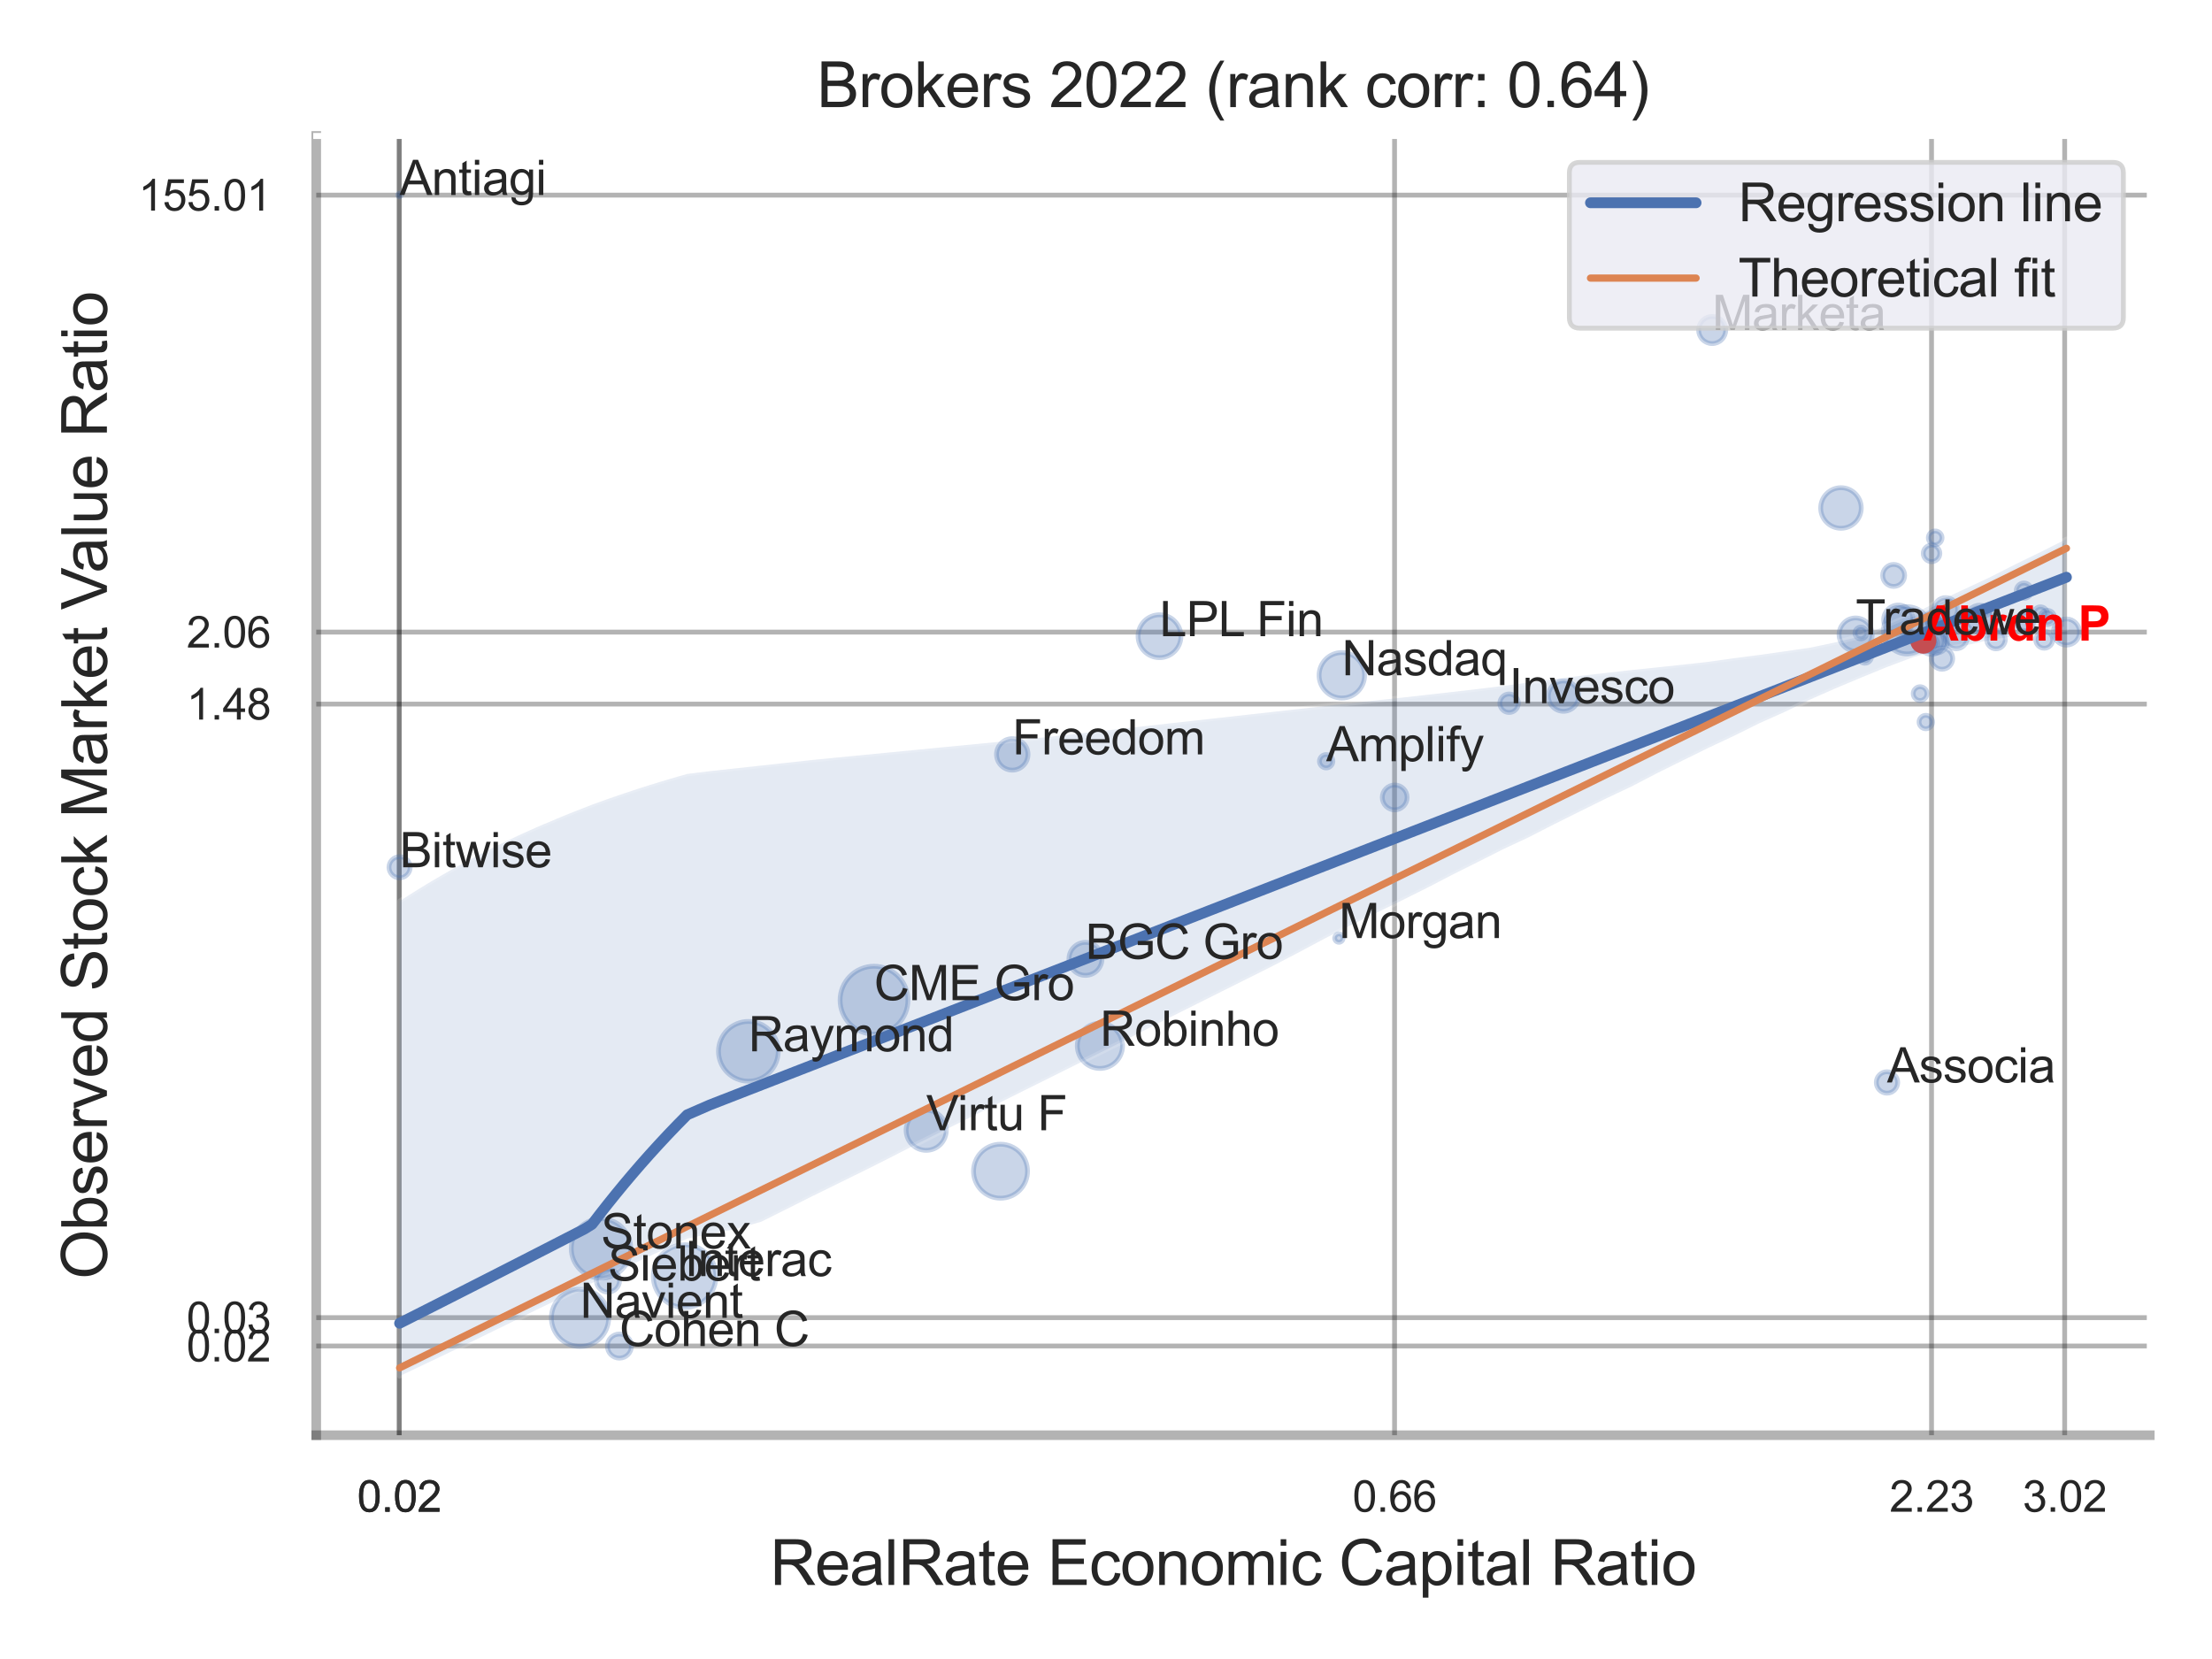 <?xml version="1.0" encoding="utf-8" standalone="no"?>
<!DOCTYPE svg PUBLIC "-//W3C//DTD SVG 1.1//EN"
  "http://www.w3.org/Graphics/SVG/1.1/DTD/svg11.dtd">
<svg xmlns:xlink="http://www.w3.org/1999/xlink" width="460.8pt" height="345.6pt" viewBox="0 0 460.8 345.6" xmlns="http://www.w3.org/2000/svg" version="1.1">
 <defs>
  <style type="text/css">*{stroke-linejoin: round; stroke-linecap: butt}</style>
 </defs>
 <g id="figure_1">
  <g id="patch_1">
   <path d="M 0 345.6 
L 460.8 345.6 
L 460.8 0 
L 0 0 
z
" style="fill: #ffffff"/>
  </g>
  <g id="axes_1">
   <g id="patch_2">
    <path d="M 65.88 298.98 
L 447.84 298.98 
L 447.84 28.32 
L 65.88 28.32 
z
" style="fill: #ffffff"/>
   </g>
   <g id="matplotlib.axis_1">
    <g id="xtick_1">
     <g id="line2d_1">
      <path d="M 83.166 298.98 
L 83.166 28.32 
" clip-path="url(#p6305d03635)" style="fill: none; stroke: #000000; stroke-opacity: 0.3; stroke-linecap: round"/>
     </g>
     <g id="text_1">
      <!-- 0.02 -->
      <g style="fill: #262626" transform="translate(74.409 314.922) scale(0.09 -0.09)">
       <defs>
        <path id="ArialMT-30" d="M 266 2259 
Q 266 3072 433 3567 
Q 600 4063 929 4331 
Q 1259 4600 1759 4600 
Q 2128 4600 2406 4451 
Q 2684 4303 2865 4023 
Q 3047 3744 3150 3342 
Q 3253 2941 3253 2259 
Q 3253 1453 3087 958 
Q 2922 463 2592 192 
Q 2263 -78 1759 -78 
Q 1097 -78 719 397 
Q 266 969 266 2259 
z
M 844 2259 
Q 844 1131 1108 757 
Q 1372 384 1759 384 
Q 2147 384 2411 759 
Q 2675 1134 2675 2259 
Q 2675 3391 2411 3762 
Q 2147 4134 1753 4134 
Q 1366 4134 1134 3806 
Q 844 3388 844 2259 
z
" transform="scale(0.016)"/>
        <path id="ArialMT-2e" d="M 581 0 
L 581 641 
L 1222 641 
L 1222 0 
L 581 0 
z
" transform="scale(0.016)"/>
        <path id="ArialMT-32" d="M 3222 541 
L 3222 0 
L 194 0 
Q 188 203 259 391 
Q 375 700 629 1000 
Q 884 1300 1366 1694 
Q 2113 2306 2375 2664 
Q 2638 3022 2638 3341 
Q 2638 3675 2398 3904 
Q 2159 4134 1775 4134 
Q 1369 4134 1125 3890 
Q 881 3647 878 3216 
L 300 3275 
Q 359 3922 746 4261 
Q 1134 4600 1788 4600 
Q 2447 4600 2831 4234 
Q 3216 3869 3216 3328 
Q 3216 3053 3103 2787 
Q 2991 2522 2730 2228 
Q 2469 1934 1863 1422 
Q 1356 997 1212 845 
Q 1069 694 975 541 
L 3222 541 
z
" transform="scale(0.016)"/>
       </defs>
       <use xlink:href="#ArialMT-30"/>
       <use xlink:href="#ArialMT-2e" x="55.615"/>
       <use xlink:href="#ArialMT-30" x="83.398"/>
       <use xlink:href="#ArialMT-32" x="139.014"/>
      </g>
     </g>
    </g>
    <g id="xtick_2">
     <g id="line2d_2">
      <path d="M 83.166 298.98 
L 83.166 28.32 
" clip-path="url(#p6305d03635)" style="fill: none; stroke: #000000; stroke-opacity: 0.3; stroke-linecap: round"/>
     </g>
     <g id="text_2">
      <!-- 0.02 -->
      <g style="fill: #262626" transform="translate(74.409 314.922) scale(0.09 -0.09)">
       <use xlink:href="#ArialMT-30"/>
       <use xlink:href="#ArialMT-2e" x="55.615"/>
       <use xlink:href="#ArialMT-30" x="83.398"/>
       <use xlink:href="#ArialMT-32" x="139.014"/>
      </g>
     </g>
    </g>
    <g id="xtick_3">
     <g id="line2d_3">
      <path d="M 290.51 298.98 
L 290.51 28.32 
" clip-path="url(#p6305d03635)" style="fill: none; stroke: #000000; stroke-opacity: 0.3; stroke-linecap: round"/>
     </g>
     <g id="text_3">
      <!-- 0.66 -->
      <g style="fill: #262626" transform="translate(281.753 314.922) scale(0.09 -0.09)">
       <defs>
        <path id="ArialMT-36" d="M 3184 3459 
L 2625 3416 
Q 2550 3747 2413 3897 
Q 2184 4138 1850 4138 
Q 1581 4138 1378 3988 
Q 1113 3794 959 3422 
Q 806 3050 800 2363 
Q 1003 2672 1297 2822 
Q 1591 2972 1913 2972 
Q 2475 2972 2870 2558 
Q 3266 2144 3266 1488 
Q 3266 1056 3080 686 
Q 2894 316 2569 119 
Q 2244 -78 1831 -78 
Q 1128 -78 684 439 
Q 241 956 241 2144 
Q 241 3472 731 4075 
Q 1159 4600 1884 4600 
Q 2425 4600 2770 4297 
Q 3116 3994 3184 3459 
z
M 888 1484 
Q 888 1194 1011 928 
Q 1134 663 1356 523 
Q 1578 384 1822 384 
Q 2178 384 2434 671 
Q 2691 959 2691 1453 
Q 2691 1928 2437 2201 
Q 2184 2475 1800 2475 
Q 1419 2475 1153 2201 
Q 888 1928 888 1484 
z
" transform="scale(0.016)"/>
       </defs>
       <use xlink:href="#ArialMT-30"/>
       <use xlink:href="#ArialMT-2e" x="55.615"/>
       <use xlink:href="#ArialMT-36" x="83.398"/>
       <use xlink:href="#ArialMT-36" x="139.014"/>
      </g>
     </g>
    </g>
    <g id="xtick_4">
     <g id="line2d_4">
      <path d="M 402.373 298.98 
L 402.373 28.32 
" clip-path="url(#p6305d03635)" style="fill: none; stroke: #000000; stroke-opacity: 0.3; stroke-linecap: round"/>
     </g>
     <g id="text_4">
      <!-- 2.23 -->
      <g style="fill: #262626" transform="translate(393.615 314.922) scale(0.09 -0.09)">
       <defs>
        <path id="ArialMT-33" d="M 269 1209 
L 831 1284 
Q 928 806 1161 595 
Q 1394 384 1728 384 
Q 2125 384 2398 659 
Q 2672 934 2672 1341 
Q 2672 1728 2419 1979 
Q 2166 2231 1775 2231 
Q 1616 2231 1378 2169 
L 1441 2663 
Q 1497 2656 1531 2656 
Q 1891 2656 2178 2843 
Q 2466 3031 2466 3422 
Q 2466 3731 2256 3934 
Q 2047 4138 1716 4138 
Q 1388 4138 1169 3931 
Q 950 3725 888 3313 
L 325 3413 
Q 428 3978 793 4289 
Q 1159 4600 1703 4600 
Q 2078 4600 2393 4439 
Q 2709 4278 2876 4000 
Q 3044 3722 3044 3409 
Q 3044 3113 2884 2869 
Q 2725 2625 2413 2481 
Q 2819 2388 3044 2092 
Q 3269 1797 3269 1353 
Q 3269 753 2831 336 
Q 2394 -81 1725 -81 
Q 1122 -81 723 278 
Q 325 638 269 1209 
z
" transform="scale(0.016)"/>
       </defs>
       <use xlink:href="#ArialMT-32"/>
       <use xlink:href="#ArialMT-2e" x="55.615"/>
       <use xlink:href="#ArialMT-32" x="83.398"/>
       <use xlink:href="#ArialMT-33" x="139.014"/>
      </g>
     </g>
    </g>
    <g id="xtick_5">
     <g id="line2d_5">
      <path d="M 430.107 298.98 
L 430.107 28.32 
" clip-path="url(#p6305d03635)" style="fill: none; stroke: #000000; stroke-opacity: 0.3; stroke-linecap: round"/>
     </g>
     <g id="text_5">
      <!-- 3.02 -->
      <g style="fill: #262626" transform="translate(421.35 314.922) scale(0.09 -0.09)">
       <use xlink:href="#ArialMT-33"/>
       <use xlink:href="#ArialMT-2e" x="55.615"/>
       <use xlink:href="#ArialMT-30" x="83.398"/>
       <use xlink:href="#ArialMT-32" x="139.014"/>
      </g>
     </g>
    </g>
    <g id="xtick_6"/>
    <g id="xtick_7"/>
    <g id="text_6">
     <!-- RealRate Economic Capital Ratio -->
     <g style="fill: #262626" transform="translate(160.402 330.174) scale(0.13 -0.13)">
      <defs>
       <path id="ArialMT-52" d="M 503 0 
L 503 4581 
L 2534 4581 
Q 3147 4581 3465 4457 
Q 3784 4334 3975 4021 
Q 4166 3709 4166 3331 
Q 4166 2844 3850 2509 
Q 3534 2175 2875 2084 
Q 3116 1969 3241 1856 
Q 3506 1613 3744 1247 
L 4541 0 
L 3778 0 
L 3172 953 
Q 2906 1366 2734 1584 
Q 2563 1803 2427 1890 
Q 2291 1978 2150 2013 
Q 2047 2034 1813 2034 
L 1109 2034 
L 1109 0 
L 503 0 
z
M 1109 2559 
L 2413 2559 
Q 2828 2559 3062 2645 
Q 3297 2731 3419 2920 
Q 3541 3109 3541 3331 
Q 3541 3656 3305 3865 
Q 3069 4075 2559 4075 
L 1109 4075 
L 1109 2559 
z
" transform="scale(0.016)"/>
       <path id="ArialMT-65" d="M 2694 1069 
L 3275 997 
Q 3138 488 2766 206 
Q 2394 -75 1816 -75 
Q 1088 -75 661 373 
Q 234 822 234 1631 
Q 234 2469 665 2931 
Q 1097 3394 1784 3394 
Q 2450 3394 2872 2941 
Q 3294 2488 3294 1666 
Q 3294 1616 3291 1516 
L 816 1516 
Q 847 969 1125 678 
Q 1403 388 1819 388 
Q 2128 388 2347 550 
Q 2566 713 2694 1069 
z
M 847 1978 
L 2700 1978 
Q 2663 2397 2488 2606 
Q 2219 2931 1791 2931 
Q 1403 2931 1139 2672 
Q 875 2413 847 1978 
z
" transform="scale(0.016)"/>
       <path id="ArialMT-61" d="M 2588 409 
Q 2275 144 1986 34 
Q 1697 -75 1366 -75 
Q 819 -75 525 192 
Q 231 459 231 875 
Q 231 1119 342 1320 
Q 453 1522 633 1644 
Q 813 1766 1038 1828 
Q 1203 1872 1538 1913 
Q 2219 1994 2541 2106 
Q 2544 2222 2544 2253 
Q 2544 2597 2384 2738 
Q 2169 2928 1744 2928 
Q 1347 2928 1158 2789 
Q 969 2650 878 2297 
L 328 2372 
Q 403 2725 575 2942 
Q 747 3159 1072 3276 
Q 1397 3394 1825 3394 
Q 2250 3394 2515 3294 
Q 2781 3194 2906 3042 
Q 3031 2891 3081 2659 
Q 3109 2516 3109 2141 
L 3109 1391 
Q 3109 606 3145 398 
Q 3181 191 3288 0 
L 2700 0 
Q 2613 175 2588 409 
z
M 2541 1666 
Q 2234 1541 1622 1453 
Q 1275 1403 1131 1340 
Q 988 1278 909 1158 
Q 831 1038 831 891 
Q 831 666 1001 516 
Q 1172 366 1500 366 
Q 1825 366 2078 508 
Q 2331 650 2450 897 
Q 2541 1088 2541 1459 
L 2541 1666 
z
" transform="scale(0.016)"/>
       <path id="ArialMT-6c" d="M 409 0 
L 409 4581 
L 972 4581 
L 972 0 
L 409 0 
z
" transform="scale(0.016)"/>
       <path id="ArialMT-74" d="M 1650 503 
L 1731 6 
Q 1494 -44 1306 -44 
Q 1000 -44 831 53 
Q 663 150 594 308 
Q 525 466 525 972 
L 525 2881 
L 113 2881 
L 113 3319 
L 525 3319 
L 525 4141 
L 1084 4478 
L 1084 3319 
L 1650 3319 
L 1650 2881 
L 1084 2881 
L 1084 941 
Q 1084 700 1114 631 
Q 1144 563 1211 522 
Q 1278 481 1403 481 
Q 1497 481 1650 503 
z
" transform="scale(0.016)"/>
       <path id="ArialMT-20" transform="scale(0.016)"/>
       <path id="ArialMT-45" d="M 506 0 
L 506 4581 
L 3819 4581 
L 3819 4041 
L 1113 4041 
L 1113 2638 
L 3647 2638 
L 3647 2100 
L 1113 2100 
L 1113 541 
L 3925 541 
L 3925 0 
L 506 0 
z
" transform="scale(0.016)"/>
       <path id="ArialMT-63" d="M 2588 1216 
L 3141 1144 
Q 3050 572 2676 248 
Q 2303 -75 1759 -75 
Q 1078 -75 664 370 
Q 250 816 250 1647 
Q 250 2184 428 2587 
Q 606 2991 970 3192 
Q 1334 3394 1763 3394 
Q 2303 3394 2647 3120 
Q 2991 2847 3088 2344 
L 2541 2259 
Q 2463 2594 2264 2762 
Q 2066 2931 1784 2931 
Q 1359 2931 1093 2626 
Q 828 2322 828 1663 
Q 828 994 1084 691 
Q 1341 388 1753 388 
Q 2084 388 2306 591 
Q 2528 794 2588 1216 
z
" transform="scale(0.016)"/>
       <path id="ArialMT-6f" d="M 213 1659 
Q 213 2581 725 3025 
Q 1153 3394 1769 3394 
Q 2453 3394 2887 2945 
Q 3322 2497 3322 1706 
Q 3322 1066 3130 698 
Q 2938 331 2570 128 
Q 2203 -75 1769 -75 
Q 1072 -75 642 372 
Q 213 819 213 1659 
z
M 791 1659 
Q 791 1022 1069 705 
Q 1347 388 1769 388 
Q 2188 388 2466 706 
Q 2744 1025 2744 1678 
Q 2744 2294 2464 2611 
Q 2184 2928 1769 2928 
Q 1347 2928 1069 2612 
Q 791 2297 791 1659 
z
" transform="scale(0.016)"/>
       <path id="ArialMT-6e" d="M 422 0 
L 422 3319 
L 928 3319 
L 928 2847 
Q 1294 3394 1984 3394 
Q 2284 3394 2536 3286 
Q 2788 3178 2913 3003 
Q 3038 2828 3088 2588 
Q 3119 2431 3119 2041 
L 3119 0 
L 2556 0 
L 2556 2019 
Q 2556 2363 2490 2533 
Q 2425 2703 2258 2804 
Q 2091 2906 1866 2906 
Q 1506 2906 1245 2678 
Q 984 2450 984 1813 
L 984 0 
L 422 0 
z
" transform="scale(0.016)"/>
       <path id="ArialMT-6d" d="M 422 0 
L 422 3319 
L 925 3319 
L 925 2853 
Q 1081 3097 1340 3245 
Q 1600 3394 1931 3394 
Q 2300 3394 2536 3241 
Q 2772 3088 2869 2813 
Q 3263 3394 3894 3394 
Q 4388 3394 4653 3120 
Q 4919 2847 4919 2278 
L 4919 0 
L 4359 0 
L 4359 2091 
Q 4359 2428 4304 2576 
Q 4250 2725 4106 2815 
Q 3963 2906 3769 2906 
Q 3419 2906 3187 2673 
Q 2956 2441 2956 1928 
L 2956 0 
L 2394 0 
L 2394 2156 
Q 2394 2531 2256 2718 
Q 2119 2906 1806 2906 
Q 1569 2906 1367 2781 
Q 1166 2656 1075 2415 
Q 984 2175 984 1722 
L 984 0 
L 422 0 
z
" transform="scale(0.016)"/>
       <path id="ArialMT-69" d="M 425 3934 
L 425 4581 
L 988 4581 
L 988 3934 
L 425 3934 
z
M 425 0 
L 425 3319 
L 988 3319 
L 988 0 
L 425 0 
z
" transform="scale(0.016)"/>
       <path id="ArialMT-43" d="M 3763 1606 
L 4369 1453 
Q 4178 706 3683 314 
Q 3188 -78 2472 -78 
Q 1731 -78 1267 223 
Q 803 525 561 1097 
Q 319 1669 319 2325 
Q 319 3041 592 3573 
Q 866 4106 1370 4382 
Q 1875 4659 2481 4659 
Q 3169 4659 3637 4309 
Q 4106 3959 4291 3325 
L 3694 3184 
Q 3534 3684 3231 3912 
Q 2928 4141 2469 4141 
Q 1941 4141 1586 3887 
Q 1231 3634 1087 3207 
Q 944 2781 944 2328 
Q 944 1744 1114 1308 
Q 1284 872 1643 656 
Q 2003 441 2422 441 
Q 2931 441 3284 734 
Q 3638 1028 3763 1606 
z
" transform="scale(0.016)"/>
       <path id="ArialMT-70" d="M 422 -1272 
L 422 3319 
L 934 3319 
L 934 2888 
Q 1116 3141 1344 3267 
Q 1572 3394 1897 3394 
Q 2322 3394 2647 3175 
Q 2972 2956 3137 2557 
Q 3303 2159 3303 1684 
Q 3303 1175 3120 767 
Q 2938 359 2589 142 
Q 2241 -75 1856 -75 
Q 1575 -75 1351 44 
Q 1128 163 984 344 
L 984 -1272 
L 422 -1272 
z
M 931 1641 
Q 931 1000 1190 694 
Q 1450 388 1819 388 
Q 2194 388 2461 705 
Q 2728 1022 2728 1688 
Q 2728 2322 2467 2637 
Q 2206 2953 1844 2953 
Q 1484 2953 1207 2617 
Q 931 2281 931 1641 
z
" transform="scale(0.016)"/>
      </defs>
      <use xlink:href="#ArialMT-52"/>
      <use xlink:href="#ArialMT-65" x="72.217"/>
      <use xlink:href="#ArialMT-61" x="127.832"/>
      <use xlink:href="#ArialMT-6c" x="183.447"/>
      <use xlink:href="#ArialMT-52" x="205.664"/>
      <use xlink:href="#ArialMT-61" x="277.881"/>
      <use xlink:href="#ArialMT-74" x="333.496"/>
      <use xlink:href="#ArialMT-65" x="361.279"/>
      <use xlink:href="#ArialMT-20" x="416.895"/>
      <use xlink:href="#ArialMT-45" x="444.678"/>
      <use xlink:href="#ArialMT-63" x="511.377"/>
      <use xlink:href="#ArialMT-6f" x="561.377"/>
      <use xlink:href="#ArialMT-6e" x="616.992"/>
      <use xlink:href="#ArialMT-6f" x="672.607"/>
      <use xlink:href="#ArialMT-6d" x="728.223"/>
      <use xlink:href="#ArialMT-69" x="811.523"/>
      <use xlink:href="#ArialMT-63" x="833.74"/>
      <use xlink:href="#ArialMT-20" x="883.74"/>
      <use xlink:href="#ArialMT-43" x="911.523"/>
      <use xlink:href="#ArialMT-61" x="983.74"/>
      <use xlink:href="#ArialMT-70" x="1039.355"/>
      <use xlink:href="#ArialMT-69" x="1094.971"/>
      <use xlink:href="#ArialMT-74" x="1117.188"/>
      <use xlink:href="#ArialMT-61" x="1144.971"/>
      <use xlink:href="#ArialMT-6c" x="1200.586"/>
      <use xlink:href="#ArialMT-20" x="1222.803"/>
      <use xlink:href="#ArialMT-52" x="1250.586"/>
      <use xlink:href="#ArialMT-61" x="1322.803"/>
      <use xlink:href="#ArialMT-74" x="1378.418"/>
      <use xlink:href="#ArialMT-69" x="1406.201"/>
      <use xlink:href="#ArialMT-6f" x="1428.418"/>
     </g>
    </g>
   </g>
   <g id="matplotlib.axis_2">
    <g id="ytick_1">
     <g id="line2d_6">
      <path d="M 65.88 280.393 
L 447.84 280.393 
" clip-path="url(#p6305d03635)" style="fill: none; stroke: #000000; stroke-opacity: 0.3; stroke-linecap: round"/>
     </g>
     <g id="text_7">
      <!-- 0.02 -->
      <g style="fill: #262626" transform="translate(38.865 283.614) scale(0.09 -0.09)">
       <use xlink:href="#ArialMT-30"/>
       <use xlink:href="#ArialMT-2e" x="55.615"/>
       <use xlink:href="#ArialMT-30" x="83.398"/>
       <use xlink:href="#ArialMT-32" x="139.014"/>
      </g>
     </g>
    </g>
    <g id="ytick_2">
     <g id="line2d_7">
      <path d="M 65.88 274.489 
L 447.84 274.489 
" clip-path="url(#p6305d03635)" style="fill: none; stroke: #000000; stroke-opacity: 0.3; stroke-linecap: round"/>
     </g>
     <g id="text_8">
      <!-- 0.03 -->
      <g style="fill: #262626" transform="translate(38.865 277.71) scale(0.09 -0.09)">
       <use xlink:href="#ArialMT-30"/>
       <use xlink:href="#ArialMT-2e" x="55.615"/>
       <use xlink:href="#ArialMT-30" x="83.398"/>
       <use xlink:href="#ArialMT-33" x="139.014"/>
      </g>
     </g>
    </g>
    <g id="ytick_3">
     <g id="line2d_8">
      <path d="M 65.88 146.677 
L 447.84 146.677 
" clip-path="url(#p6305d03635)" style="fill: none; stroke: #000000; stroke-opacity: 0.3; stroke-linecap: round"/>
     </g>
     <g id="text_9">
      <!-- 1.48 -->
      <g style="fill: #262626" transform="translate(38.865 149.898) scale(0.09 -0.09)">
       <defs>
        <path id="ArialMT-31" d="M 2384 0 
L 1822 0 
L 1822 3584 
Q 1619 3391 1289 3197 
Q 959 3003 697 2906 
L 697 3450 
Q 1169 3672 1522 3987 
Q 1875 4303 2022 4600 
L 2384 4600 
L 2384 0 
z
" transform="scale(0.016)"/>
        <path id="ArialMT-34" d="M 2069 0 
L 2069 1097 
L 81 1097 
L 81 1613 
L 2172 4581 
L 2631 4581 
L 2631 1613 
L 3250 1613 
L 3250 1097 
L 2631 1097 
L 2631 0 
L 2069 0 
z
M 2069 1613 
L 2069 3678 
L 634 1613 
L 2069 1613 
z
" transform="scale(0.016)"/>
        <path id="ArialMT-38" d="M 1131 2484 
Q 781 2613 612 2850 
Q 444 3088 444 3419 
Q 444 3919 803 4259 
Q 1163 4600 1759 4600 
Q 2359 4600 2725 4251 
Q 3091 3903 3091 3403 
Q 3091 3084 2923 2848 
Q 2756 2613 2416 2484 
Q 2838 2347 3058 2040 
Q 3278 1734 3278 1309 
Q 3278 722 2862 322 
Q 2447 -78 1769 -78 
Q 1091 -78 675 323 
Q 259 725 259 1325 
Q 259 1772 486 2073 
Q 713 2375 1131 2484 
z
M 1019 3438 
Q 1019 3113 1228 2906 
Q 1438 2700 1772 2700 
Q 2097 2700 2305 2904 
Q 2513 3109 2513 3406 
Q 2513 3716 2298 3927 
Q 2084 4138 1766 4138 
Q 1444 4138 1231 3931 
Q 1019 3725 1019 3438 
z
M 838 1322 
Q 838 1081 952 856 
Q 1066 631 1291 507 
Q 1516 384 1775 384 
Q 2178 384 2440 643 
Q 2703 903 2703 1303 
Q 2703 1709 2433 1975 
Q 2163 2241 1756 2241 
Q 1359 2241 1098 1978 
Q 838 1716 838 1322 
z
" transform="scale(0.016)"/>
       </defs>
       <use xlink:href="#ArialMT-31"/>
       <use xlink:href="#ArialMT-2e" x="55.615"/>
       <use xlink:href="#ArialMT-34" x="83.398"/>
       <use xlink:href="#ArialMT-38" x="139.014"/>
      </g>
     </g>
    </g>
    <g id="ytick_4">
     <g id="line2d_9">
      <path d="M 65.88 131.677 
L 447.84 131.677 
" clip-path="url(#p6305d03635)" style="fill: none; stroke: #000000; stroke-opacity: 0.3; stroke-linecap: round"/>
     </g>
     <g id="text_10">
      <!-- 2.06 -->
      <g style="fill: #262626" transform="translate(38.865 134.898) scale(0.09 -0.09)">
       <use xlink:href="#ArialMT-32"/>
       <use xlink:href="#ArialMT-2e" x="55.615"/>
       <use xlink:href="#ArialMT-30" x="83.398"/>
       <use xlink:href="#ArialMT-36" x="139.014"/>
      </g>
     </g>
    </g>
    <g id="ytick_5">
     <g id="line2d_10">
      <path d="M 65.88 40.647 
L 447.84 40.647 
" clip-path="url(#p6305d03635)" style="fill: none; stroke: #000000; stroke-opacity: 0.3; stroke-linecap: round"/>
     </g>
     <g id="text_11">
      <!-- 155.01 -->
      <g style="fill: #262626" transform="translate(28.855 43.868) scale(0.09 -0.09)">
       <defs>
        <path id="ArialMT-35" d="M 266 1200 
L 856 1250 
Q 922 819 1161 601 
Q 1400 384 1738 384 
Q 2144 384 2425 690 
Q 2706 997 2706 1503 
Q 2706 1984 2436 2262 
Q 2166 2541 1728 2541 
Q 1456 2541 1237 2417 
Q 1019 2294 894 2097 
L 366 2166 
L 809 4519 
L 3088 4519 
L 3088 3981 
L 1259 3981 
L 1013 2750 
Q 1425 3038 1878 3038 
Q 2478 3038 2890 2622 
Q 3303 2206 3303 1553 
Q 3303 931 2941 478 
Q 2500 -78 1738 -78 
Q 1113 -78 717 272 
Q 322 622 266 1200 
z
" transform="scale(0.016)"/>
       </defs>
       <use xlink:href="#ArialMT-31"/>
       <use xlink:href="#ArialMT-35" x="55.615"/>
       <use xlink:href="#ArialMT-35" x="111.23"/>
       <use xlink:href="#ArialMT-2e" x="166.846"/>
       <use xlink:href="#ArialMT-30" x="194.629"/>
       <use xlink:href="#ArialMT-31" x="250.244"/>
      </g>
     </g>
    </g>
    <g id="ytick_6"/>
    <g id="ytick_7"/>
    <g id="ytick_8"/>
    <g id="text_12">
     <!-- Observed Stock Market Value Ratio -->
     <g style="fill: #262626" transform="translate(22.272 266.489) rotate(-90) scale(0.13 -0.13)">
      <defs>
       <path id="ArialMT-4f" d="M 309 2231 
Q 309 3372 921 4017 
Q 1534 4663 2503 4663 
Q 3138 4663 3647 4359 
Q 4156 4056 4423 3514 
Q 4691 2972 4691 2284 
Q 4691 1588 4409 1038 
Q 4128 488 3612 205 
Q 3097 -78 2500 -78 
Q 1853 -78 1343 234 
Q 834 547 571 1087 
Q 309 1628 309 2231 
z
M 934 2222 
Q 934 1394 1379 917 
Q 1825 441 2497 441 
Q 3181 441 3623 922 
Q 4066 1403 4066 2288 
Q 4066 2847 3877 3264 
Q 3688 3681 3323 3911 
Q 2959 4141 2506 4141 
Q 1863 4141 1398 3698 
Q 934 3256 934 2222 
z
" transform="scale(0.016)"/>
       <path id="ArialMT-62" d="M 941 0 
L 419 0 
L 419 4581 
L 981 4581 
L 981 2947 
Q 1338 3394 1891 3394 
Q 2197 3394 2470 3270 
Q 2744 3147 2920 2923 
Q 3097 2700 3197 2384 
Q 3297 2069 3297 1709 
Q 3297 856 2875 390 
Q 2453 -75 1863 -75 
Q 1275 -75 941 416 
L 941 0 
z
M 934 1684 
Q 934 1088 1097 822 
Q 1363 388 1816 388 
Q 2184 388 2453 708 
Q 2722 1028 2722 1663 
Q 2722 2313 2464 2622 
Q 2206 2931 1841 2931 
Q 1472 2931 1203 2611 
Q 934 2291 934 1684 
z
" transform="scale(0.016)"/>
       <path id="ArialMT-73" d="M 197 991 
L 753 1078 
Q 800 744 1014 566 
Q 1228 388 1613 388 
Q 2000 388 2187 545 
Q 2375 703 2375 916 
Q 2375 1106 2209 1216 
Q 2094 1291 1634 1406 
Q 1016 1563 777 1677 
Q 538 1791 414 1992 
Q 291 2194 291 2438 
Q 291 2659 392 2848 
Q 494 3038 669 3163 
Q 800 3259 1026 3326 
Q 1253 3394 1513 3394 
Q 1903 3394 2198 3281 
Q 2494 3169 2634 2976 
Q 2775 2784 2828 2463 
L 2278 2388 
Q 2241 2644 2061 2787 
Q 1881 2931 1553 2931 
Q 1166 2931 1000 2803 
Q 834 2675 834 2503 
Q 834 2394 903 2306 
Q 972 2216 1119 2156 
Q 1203 2125 1616 2013 
Q 2213 1853 2448 1751 
Q 2684 1650 2818 1456 
Q 2953 1263 2953 975 
Q 2953 694 2789 445 
Q 2625 197 2315 61 
Q 2006 -75 1616 -75 
Q 969 -75 630 194 
Q 291 463 197 991 
z
" transform="scale(0.016)"/>
       <path id="ArialMT-72" d="M 416 0 
L 416 3319 
L 922 3319 
L 922 2816 
Q 1116 3169 1280 3281 
Q 1444 3394 1641 3394 
Q 1925 3394 2219 3213 
L 2025 2691 
Q 1819 2813 1613 2813 
Q 1428 2813 1281 2702 
Q 1134 2591 1072 2394 
Q 978 2094 978 1738 
L 978 0 
L 416 0 
z
" transform="scale(0.016)"/>
       <path id="ArialMT-76" d="M 1344 0 
L 81 3319 
L 675 3319 
L 1388 1331 
Q 1503 1009 1600 663 
Q 1675 925 1809 1294 
L 2547 3319 
L 3125 3319 
L 1869 0 
L 1344 0 
z
" transform="scale(0.016)"/>
       <path id="ArialMT-64" d="M 2575 0 
L 2575 419 
Q 2259 -75 1647 -75 
Q 1250 -75 917 144 
Q 584 363 401 755 
Q 219 1147 219 1656 
Q 219 2153 384 2558 
Q 550 2963 881 3178 
Q 1213 3394 1622 3394 
Q 1922 3394 2156 3267 
Q 2391 3141 2538 2938 
L 2538 4581 
L 3097 4581 
L 3097 0 
L 2575 0 
z
M 797 1656 
Q 797 1019 1065 703 
Q 1334 388 1700 388 
Q 2069 388 2326 689 
Q 2584 991 2584 1609 
Q 2584 2291 2321 2609 
Q 2059 2928 1675 2928 
Q 1300 2928 1048 2622 
Q 797 2316 797 1656 
z
" transform="scale(0.016)"/>
       <path id="ArialMT-53" d="M 288 1472 
L 859 1522 
Q 900 1178 1048 958 
Q 1197 738 1509 602 
Q 1822 466 2213 466 
Q 2559 466 2825 569 
Q 3091 672 3220 851 
Q 3350 1031 3350 1244 
Q 3350 1459 3225 1620 
Q 3100 1781 2813 1891 
Q 2628 1963 1997 2114 
Q 1366 2266 1113 2400 
Q 784 2572 623 2826 
Q 463 3081 463 3397 
Q 463 3744 659 4045 
Q 856 4347 1234 4503 
Q 1613 4659 2075 4659 
Q 2584 4659 2973 4495 
Q 3363 4331 3572 4012 
Q 3781 3694 3797 3291 
L 3216 3247 
Q 3169 3681 2898 3903 
Q 2628 4125 2100 4125 
Q 1550 4125 1298 3923 
Q 1047 3722 1047 3438 
Q 1047 3191 1225 3031 
Q 1400 2872 2139 2705 
Q 2878 2538 3153 2413 
Q 3553 2228 3743 1945 
Q 3934 1663 3934 1294 
Q 3934 928 3725 604 
Q 3516 281 3123 101 
Q 2731 -78 2241 -78 
Q 1619 -78 1198 103 
Q 778 284 539 648 
Q 300 1013 288 1472 
z
" transform="scale(0.016)"/>
       <path id="ArialMT-6b" d="M 425 0 
L 425 4581 
L 988 4581 
L 988 1969 
L 2319 3319 
L 3047 3319 
L 1778 2088 
L 3175 0 
L 2481 0 
L 1384 1697 
L 988 1316 
L 988 0 
L 425 0 
z
" transform="scale(0.016)"/>
       <path id="ArialMT-4d" d="M 475 0 
L 475 4581 
L 1388 4581 
L 2472 1338 
Q 2622 884 2691 659 
Q 2769 909 2934 1394 
L 4031 4581 
L 4847 4581 
L 4847 0 
L 4263 0 
L 4263 3834 
L 2931 0 
L 2384 0 
L 1059 3900 
L 1059 0 
L 475 0 
z
" transform="scale(0.016)"/>
       <path id="ArialMT-56" d="M 1803 0 
L 28 4581 
L 684 4581 
L 1875 1253 
Q 2019 853 2116 503 
Q 2222 878 2363 1253 
L 3600 4581 
L 4219 4581 
L 2425 0 
L 1803 0 
z
" transform="scale(0.016)"/>
       <path id="ArialMT-75" d="M 2597 0 
L 2597 488 
Q 2209 -75 1544 -75 
Q 1250 -75 995 37 
Q 741 150 617 320 
Q 494 491 444 738 
Q 409 903 409 1263 
L 409 3319 
L 972 3319 
L 972 1478 
Q 972 1038 1006 884 
Q 1059 663 1231 536 
Q 1403 409 1656 409 
Q 1909 409 2131 539 
Q 2353 669 2445 892 
Q 2538 1116 2538 1541 
L 2538 3319 
L 3100 3319 
L 3100 0 
L 2597 0 
z
" transform="scale(0.016)"/>
      </defs>
      <use xlink:href="#ArialMT-4f"/>
      <use xlink:href="#ArialMT-62" x="77.783"/>
      <use xlink:href="#ArialMT-73" x="133.398"/>
      <use xlink:href="#ArialMT-65" x="183.398"/>
      <use xlink:href="#ArialMT-72" x="239.014"/>
      <use xlink:href="#ArialMT-76" x="272.314"/>
      <use xlink:href="#ArialMT-65" x="322.314"/>
      <use xlink:href="#ArialMT-64" x="377.93"/>
      <use xlink:href="#ArialMT-20" x="433.545"/>
      <use xlink:href="#ArialMT-53" x="461.328"/>
      <use xlink:href="#ArialMT-74" x="528.027"/>
      <use xlink:href="#ArialMT-6f" x="555.811"/>
      <use xlink:href="#ArialMT-63" x="611.426"/>
      <use xlink:href="#ArialMT-6b" x="661.426"/>
      <use xlink:href="#ArialMT-20" x="711.426"/>
      <use xlink:href="#ArialMT-4d" x="739.209"/>
      <use xlink:href="#ArialMT-61" x="822.51"/>
      <use xlink:href="#ArialMT-72" x="878.125"/>
      <use xlink:href="#ArialMT-6b" x="911.426"/>
      <use xlink:href="#ArialMT-65" x="961.426"/>
      <use xlink:href="#ArialMT-74" x="1017.041"/>
      <use xlink:href="#ArialMT-20" x="1044.824"/>
      <use xlink:href="#ArialMT-56" x="1072.607"/>
      <use xlink:href="#ArialMT-61" x="1131.932"/>
      <use xlink:href="#ArialMT-6c" x="1187.547"/>
      <use xlink:href="#ArialMT-75" x="1209.764"/>
      <use xlink:href="#ArialMT-65" x="1265.379"/>
      <use xlink:href="#ArialMT-20" x="1320.994"/>
      <use xlink:href="#ArialMT-52" x="1348.777"/>
      <use xlink:href="#ArialMT-61" x="1420.994"/>
      <use xlink:href="#ArialMT-74" x="1476.609"/>
      <use xlink:href="#ArialMT-69" x="1504.393"/>
      <use xlink:href="#ArialMT-6f" x="1526.609"/>
     </g>
    </g>
   </g>
   <g id="PathCollection_1">
    <path d="M 126.655 269.18 
C 127.293 269.18 127.906 268.926 128.357 268.474 
C 128.809 268.023 129.062 267.411 129.062 266.772 
C 129.062 266.134 128.809 265.521 128.357 265.07 
C 127.906 264.618 127.293 264.365 126.655 264.365 
C 126.016 264.365 125.404 264.618 124.953 265.07 
C 124.501 265.521 124.247 266.134 124.247 266.772 
C 124.247 267.411 124.501 268.023 124.953 268.474 
C 125.404 268.926 126.016 269.18 126.655 269.18 
z
" clip-path="url(#p6305d03635)" style="fill: #4c72b0; fill-opacity: 0.3; stroke: #4c72b0; stroke-opacity: 0.3"/>
    <path d="M 208.429 249.608 
C 209.921 249.608 211.352 249.015 212.407 247.96 
C 213.462 246.905 214.055 245.474 214.055 243.982 
C 214.055 242.49 213.462 241.059 212.407 240.004 
C 211.352 238.949 209.921 238.356 208.429 238.356 
C 206.937 238.356 205.506 238.949 204.451 240.004 
C 203.396 241.059 202.803 242.49 202.803 243.982 
C 202.803 245.474 203.396 246.905 204.451 247.96 
C 205.506 249.015 206.937 249.608 208.429 249.608 
z
" clip-path="url(#p6305d03635)" style="fill: #4c72b0; fill-opacity: 0.3; stroke: #4c72b0; stroke-opacity: 0.3"/>
    <path d="M 155.902 225.233 
C 157.553 225.233 159.137 224.578 160.304 223.41 
C 161.472 222.243 162.128 220.659 162.128 219.008 
C 162.128 217.357 161.472 215.774 160.304 214.606 
C 159.137 213.439 157.553 212.783 155.902 212.783 
C 154.251 212.783 152.668 213.439 151.501 214.606 
C 150.333 215.774 149.677 217.357 149.677 219.008 
C 149.677 220.659 150.333 222.243 151.501 223.41 
C 152.668 224.578 154.251 225.233 155.902 225.233 
z
" clip-path="url(#p6305d03635)" style="fill: #4c72b0; fill-opacity: 0.3; stroke: #4c72b0; stroke-opacity: 0.3"/>
    <path d="M 290.543 168.708 
C 291.229 168.708 291.888 168.435 292.374 167.949 
C 292.859 167.464 293.132 166.805 293.132 166.118 
C 293.132 165.431 292.859 164.773 292.374 164.287 
C 291.888 163.802 291.229 163.529 290.543 163.529 
C 289.856 163.529 289.197 163.802 288.712 164.287 
C 288.226 164.773 287.953 165.431 287.953 166.118 
C 287.953 166.805 288.226 167.464 288.712 167.949 
C 289.197 168.435 289.856 168.708 290.543 168.708 
z
" clip-path="url(#p6305d03635)" style="fill: #4c72b0; fill-opacity: 0.3; stroke: #4c72b0; stroke-opacity: 0.3"/>
    <path d="M 125.202 266.269 
C 126.845 266.269 128.422 265.616 129.584 264.454 
C 130.746 263.292 131.399 261.716 131.399 260.072 
C 131.399 258.429 130.746 256.852 129.584 255.69 
C 128.422 254.528 126.845 253.875 125.202 253.875 
C 123.558 253.875 121.982 254.528 120.82 255.69 
C 119.658 256.852 119.005 258.429 119.005 260.072 
C 119.005 261.716 119.658 263.292 120.82 264.454 
C 121.982 265.616 123.558 266.269 125.202 266.269 
z
" clip-path="url(#p6305d03635)" style="fill: #4c72b0; fill-opacity: 0.3; stroke: #4c72b0; stroke-opacity: 0.3"/>
    <path d="M 210.874 160.432 
C 211.744 160.432 212.579 160.087 213.194 159.472 
C 213.809 158.857 214.154 158.022 214.154 157.152 
C 214.154 156.282 213.809 155.448 213.194 154.833 
C 212.579 154.218 211.744 153.872 210.874 153.872 
C 210.004 153.872 209.17 154.218 208.555 154.833 
C 207.94 155.448 207.594 156.282 207.594 157.152 
C 207.594 158.022 207.94 158.857 208.555 159.472 
C 209.17 160.087 210.004 160.432 210.874 160.432 
z
" clip-path="url(#p6305d03635)" style="fill: #4c72b0; fill-opacity: 0.3; stroke: #4c72b0; stroke-opacity: 0.3"/>
    <path d="M 226.124 203.188 
C 227.037 203.188 227.912 202.826 228.557 202.181 
C 229.202 201.536 229.564 200.661 229.564 199.748 
C 229.564 198.836 229.202 197.961 228.557 197.316 
C 227.912 196.671 227.037 196.309 226.124 196.309 
C 225.212 196.309 224.337 196.671 223.692 197.316 
C 223.047 197.961 222.685 198.836 222.685 199.748 
C 222.685 200.661 223.047 201.536 223.692 202.181 
C 224.337 202.826 225.212 203.188 226.124 203.188 
z
" clip-path="url(#p6305d03635)" style="fill: #4c72b0; fill-opacity: 0.3; stroke: #4c72b0; stroke-opacity: 0.3"/>
    <path d="M 383.507 110.052 
C 384.628 110.052 385.704 109.607 386.496 108.814 
C 387.289 108.021 387.735 106.946 387.735 105.825 
C 387.735 104.703 387.289 103.628 386.496 102.835 
C 385.704 102.042 384.628 101.597 383.507 101.597 
C 382.386 101.597 381.31 102.042 380.518 102.835 
C 379.725 103.628 379.279 104.703 379.279 105.825 
C 379.279 106.946 379.725 108.021 380.518 108.814 
C 381.31 109.607 382.386 110.052 383.507 110.052 
z
" clip-path="url(#p6305d03635)" style="fill: #4c72b0; fill-opacity: 0.3; stroke: #4c72b0; stroke-opacity: 0.3"/>
    <path d="M 279.529 145.416 
C 280.787 145.416 281.993 144.917 282.882 144.028 
C 283.771 143.138 284.271 141.932 284.271 140.675 
C 284.271 139.417 283.771 138.211 282.882 137.322 
C 281.993 136.433 280.787 135.933 279.529 135.933 
C 278.272 135.933 277.066 136.433 276.176 137.322 
C 275.287 138.211 274.788 139.417 274.788 140.675 
C 274.788 141.932 275.287 143.138 276.176 144.028 
C 277.066 144.917 278.272 145.416 279.529 145.416 
z
" clip-path="url(#p6305d03635)" style="fill: #4c72b0; fill-opacity: 0.3; stroke: #4c72b0; stroke-opacity: 0.3"/>
    <path d="M 182.078 215.423 
C 183.954 215.423 185.752 214.678 187.078 213.352 
C 188.404 212.026 189.149 210.227 189.149 208.352 
C 189.149 206.477 188.404 204.678 187.078 203.352 
C 185.752 202.026 183.954 201.281 182.078 201.281 
C 180.203 201.281 178.404 202.026 177.078 203.352 
C 175.752 204.678 175.007 206.477 175.007 208.352 
C 175.007 210.227 175.752 212.026 177.078 213.352 
C 178.404 214.678 180.203 215.423 182.078 215.423 
z
" clip-path="url(#p6305d03635)" style="fill: #4c72b0; fill-opacity: 0.3; stroke: #4c72b0; stroke-opacity: 0.3"/>
    <path d="M 278.917 196.293 
C 279.15 196.293 279.373 196.201 279.538 196.036 
C 279.702 195.872 279.795 195.649 279.795 195.416 
C 279.795 195.183 279.702 194.96 279.538 194.795 
C 279.373 194.631 279.15 194.538 278.917 194.538 
C 278.684 194.538 278.461 194.631 278.297 194.795 
C 278.132 194.96 278.04 195.183 278.04 195.416 
C 278.04 195.649 278.132 195.872 278.297 196.036 
C 278.461 196.201 278.684 196.293 278.917 196.293 
z
" clip-path="url(#p6305d03635)" style="fill: #4c72b0; fill-opacity: 0.3; stroke: #4c72b0; stroke-opacity: 0.3"/>
    <path d="M 397.288 136.227 
C 398.593 136.227 399.845 135.709 400.768 134.786 
C 401.69 133.863 402.209 132.611 402.209 131.307 
C 402.209 130.002 401.69 128.75 400.768 127.827 
C 399.845 126.904 398.593 126.386 397.288 126.386 
C 395.983 126.386 394.732 126.904 393.809 127.827 
C 392.886 128.75 392.368 130.002 392.368 131.307 
C 392.368 132.611 392.886 133.863 393.809 134.786 
C 394.732 135.709 395.983 136.227 397.288 136.227 
z
" clip-path="url(#p6305d03635)" style="fill: #4c72b0; fill-opacity: 0.3; stroke: #4c72b0; stroke-opacity: 0.3"/>
    <path d="M 325.706 148.173 
C 326.544 148.173 327.348 147.84 327.941 147.248 
C 328.534 146.655 328.867 145.851 328.867 145.013 
C 328.867 144.175 328.534 143.371 327.941 142.778 
C 327.348 142.185 326.544 141.852 325.706 141.852 
C 324.868 141.852 324.064 142.185 323.471 142.778 
C 322.879 143.371 322.546 144.175 322.546 145.013 
C 322.546 145.851 322.879 146.655 323.471 147.248 
C 324.064 147.84 324.868 148.173 325.706 148.173 
z
" clip-path="url(#p6305d03635)" style="fill: #4c72b0; fill-opacity: 0.3; stroke: #4c72b0; stroke-opacity: 0.3"/>
    <path d="M 129.037 282.926 
C 129.704 282.926 130.343 282.661 130.815 282.19 
C 131.286 281.719 131.551 281.079 131.551 280.413 
C 131.551 279.746 131.286 279.107 130.815 278.635 
C 130.343 278.164 129.704 277.899 129.037 277.899 
C 128.371 277.899 127.731 278.164 127.26 278.635 
C 126.789 279.107 126.524 279.746 126.524 280.413 
C 126.524 281.079 126.789 281.719 127.26 282.19 
C 127.731 282.661 128.371 282.926 129.037 282.926 
z
" clip-path="url(#p6305d03635)" style="fill: #4c72b0; fill-opacity: 0.3; stroke: #4c72b0; stroke-opacity: 0.3"/>
    <path d="M 356.677 71.577 
C 357.427 71.577 358.146 71.279 358.676 70.749 
C 359.206 70.219 359.504 69.5 359.504 68.75 
C 359.504 68.001 359.206 67.282 358.676 66.752 
C 358.146 66.222 357.427 65.924 356.677 65.924 
C 355.928 65.924 355.209 66.222 354.679 66.752 
C 354.149 67.282 353.851 68.001 353.851 68.75 
C 353.851 69.5 354.149 70.219 354.679 70.749 
C 355.209 71.279 355.928 71.577 356.677 71.577 
z
" clip-path="url(#p6305d03635)" style="fill: #4c72b0; fill-opacity: 0.3; stroke: #4c72b0; stroke-opacity: 0.3"/>
    <path d="M 430.478 134.388 
C 431.201 134.388 431.894 134.101 432.405 133.59 
C 432.916 133.079 433.203 132.386 433.203 131.663 
C 433.203 130.941 432.916 130.247 432.405 129.736 
C 431.894 129.225 431.201 128.938 430.478 128.938 
C 429.755 128.938 429.062 129.225 428.551 129.736 
C 428.04 130.247 427.753 130.941 427.753 131.663 
C 427.753 132.386 428.04 133.079 428.551 133.59 
C 429.062 134.101 429.755 134.388 430.478 134.388 
z
" clip-path="url(#p6305d03635)" style="fill: #4c72b0; fill-opacity: 0.3; stroke: #4c72b0; stroke-opacity: 0.3"/>
    <path d="M 412.406 131.751 
C 413.159 131.751 413.881 131.452 414.414 130.919 
C 414.946 130.387 415.245 129.665 415.245 128.912 
C 415.245 128.159 414.946 127.437 414.414 126.904 
C 413.881 126.372 413.159 126.073 412.406 126.073 
C 411.653 126.073 410.931 126.372 410.399 126.904 
C 409.866 127.437 409.567 128.159 409.567 128.912 
C 409.567 129.665 409.866 130.387 410.399 130.919 
C 410.931 131.452 411.653 131.751 412.406 131.751 
z
" clip-path="url(#p6305d03635)" style="fill: #4c72b0; fill-opacity: 0.3; stroke: #4c72b0; stroke-opacity: 0.3"/>
    <path d="M 402.378 117.01 
C 402.836 117.01 403.276 116.828 403.6 116.504 
C 403.924 116.18 404.106 115.74 404.106 115.281 
C 404.106 114.823 403.924 114.383 403.6 114.059 
C 403.276 113.735 402.836 113.553 402.378 113.553 
C 401.919 113.553 401.479 113.735 401.155 114.059 
C 400.831 114.383 400.649 114.823 400.649 115.281 
C 400.649 115.74 400.831 116.18 401.155 116.504 
C 401.479 116.828 401.919 117.01 402.378 117.01 
z
" clip-path="url(#p6305d03635)" style="fill: #4c72b0; fill-opacity: 0.3; stroke: #4c72b0; stroke-opacity: 0.3"/>
    <path d="M 403.136 113.466 
C 403.515 113.466 403.878 113.315 404.146 113.047 
C 404.414 112.78 404.564 112.416 404.564 112.037 
C 404.564 111.658 404.414 111.295 404.146 111.027 
C 403.878 110.759 403.515 110.608 403.136 110.608 
C 402.757 110.608 402.393 110.759 402.125 111.027 
C 401.857 111.295 401.707 111.658 401.707 112.037 
C 401.707 112.416 401.857 112.78 402.125 113.047 
C 402.393 113.315 402.757 113.466 403.136 113.466 
z
" clip-path="url(#p6305d03635)" style="fill: #4c72b0; fill-opacity: 0.3; stroke: #4c72b0; stroke-opacity: 0.3"/>
    <path d="M 403.023 131.274 
C 403.393 131.274 403.748 131.127 404.009 130.865 
C 404.271 130.604 404.418 130.249 404.418 129.879 
C 404.418 129.509 404.271 129.154 404.009 128.892 
C 403.748 128.631 403.393 128.484 403.023 128.484 
C 402.653 128.484 402.298 128.631 402.036 128.892 
C 401.775 129.154 401.628 129.509 401.628 129.879 
C 401.628 130.249 401.775 130.604 402.036 130.865 
C 402.298 131.127 402.653 131.274 403.023 131.274 
z
" clip-path="url(#p6305d03635)" style="fill: #4c72b0; fill-opacity: 0.3; stroke: #4c72b0; stroke-opacity: 0.3"/>
    <path d="M 402.411 130.782 
C 402.832 130.782 403.236 130.615 403.534 130.317 
C 403.832 130.019 403.999 129.615 403.999 129.194 
C 403.999 128.772 403.832 128.368 403.534 128.071 
C 403.236 127.773 402.832 127.605 402.411 127.605 
C 401.99 127.605 401.586 127.773 401.288 128.071 
C 400.99 128.368 400.823 128.772 400.823 129.194 
C 400.823 129.615 400.99 130.019 401.288 130.317 
C 401.586 130.615 401.99 130.782 402.411 130.782 
z
" clip-path="url(#p6305d03635)" style="fill: #4c72b0; fill-opacity: 0.3; stroke: #4c72b0; stroke-opacity: 0.3"/>
    <path d="M 388.489 138.16 
C 388.856 138.16 389.208 138.014 389.467 137.755 
C 389.727 137.495 389.873 137.143 389.873 136.776 
C 389.873 136.409 389.727 136.058 389.467 135.798 
C 389.208 135.539 388.856 135.393 388.489 135.393 
C 388.122 135.393 387.77 135.539 387.511 135.798 
C 387.251 136.058 387.105 136.409 387.105 136.776 
C 387.105 137.143 387.251 137.495 387.511 137.755 
C 387.77 138.014 388.122 138.16 388.489 138.16 
z
" clip-path="url(#p6305d03635)" style="fill: #4c72b0; fill-opacity: 0.3; stroke: #4c72b0; stroke-opacity: 0.3"/>
    <path d="M 402.046 135.774 
C 402.48 135.774 402.896 135.601 403.203 135.294 
C 403.51 134.987 403.683 134.571 403.683 134.137 
C 403.683 133.703 403.51 133.286 403.203 132.979 
C 402.896 132.672 402.48 132.5 402.046 132.5 
C 401.612 132.5 401.195 132.672 400.888 132.979 
C 400.581 133.286 400.409 133.703 400.409 134.137 
C 400.409 134.571 400.581 134.987 400.888 135.294 
C 401.195 135.601 401.612 135.774 402.046 135.774 
z
" clip-path="url(#p6305d03635)" style="fill: #4c72b0; fill-opacity: 0.3; stroke: #4c72b0; stroke-opacity: 0.3"/>
    <path d="M 415.802 135.163 
C 416.317 135.163 416.812 134.958 417.176 134.594 
C 417.54 134.229 417.745 133.735 417.745 133.22 
C 417.745 132.704 417.54 132.21 417.176 131.846 
C 416.812 131.481 416.317 131.277 415.802 131.277 
C 415.287 131.277 414.792 131.481 414.428 131.846 
C 414.064 132.21 413.859 132.704 413.859 133.22 
C 413.859 133.735 414.064 134.229 414.428 134.594 
C 414.792 134.958 415.287 135.163 415.802 135.163 
z
" clip-path="url(#p6305d03635)" style="fill: #4c72b0; fill-opacity: 0.3; stroke: #4c72b0; stroke-opacity: 0.3"/>
    <path d="M 142.618 272.37 
C 144.351 272.37 146.013 271.681 147.239 270.456 
C 148.464 269.231 149.152 267.568 149.152 265.836 
C 149.152 264.103 148.464 262.441 147.239 261.215 
C 146.013 259.99 144.351 259.301 142.618 259.301 
C 140.885 259.301 139.223 259.99 137.998 261.215 
C 136.773 262.441 136.084 264.103 136.084 265.836 
C 136.084 267.568 136.773 269.231 137.998 270.456 
C 139.223 271.681 140.885 272.37 142.618 272.37 
z
" clip-path="url(#p6305d03635)" style="fill: #4c72b0; fill-opacity: 0.3; stroke: #4c72b0; stroke-opacity: 0.3"/>
    <path d="M 399.993 145.927 
C 400.374 145.927 400.739 145.776 401.009 145.506 
C 401.278 145.237 401.429 144.872 401.429 144.491 
C 401.429 144.11 401.278 143.745 401.009 143.475 
C 400.739 143.206 400.374 143.055 399.993 143.055 
C 399.612 143.055 399.247 143.206 398.978 143.475 
C 398.708 143.745 398.557 144.11 398.557 144.491 
C 398.557 144.872 398.708 145.237 398.978 145.506 
C 399.247 145.776 399.612 145.927 399.993 145.927 
z
" clip-path="url(#p6305d03635)" style="fill: #4c72b0; fill-opacity: 0.3; stroke: #4c72b0; stroke-opacity: 0.3"/>
    <path d="M 421.793 131.351 
C 422.279 131.351 422.746 131.158 423.09 130.814 
C 423.434 130.47 423.627 130.003 423.627 129.516 
C 423.627 129.03 423.434 128.563 423.09 128.219 
C 422.746 127.875 422.279 127.682 421.793 127.682 
C 421.306 127.682 420.839 127.875 420.495 128.219 
C 420.151 128.563 419.958 129.03 419.958 129.516 
C 419.958 130.003 420.151 130.47 420.495 130.814 
C 420.839 131.158 421.306 131.351 421.793 131.351 
z
" clip-path="url(#p6305d03635)" style="fill: #4c72b0; fill-opacity: 0.3; stroke: #4c72b0; stroke-opacity: 0.3"/>
    <path d="M 421.62 124.651 
C 422.044 124.651 422.452 124.482 422.752 124.182 
C 423.052 123.882 423.221 123.474 423.221 123.05 
C 423.221 122.625 423.052 122.218 422.752 121.918 
C 422.452 121.617 422.044 121.449 421.62 121.449 
C 421.195 121.449 420.788 121.617 420.488 121.918 
C 420.187 122.218 420.019 122.625 420.019 123.05 
C 420.019 123.474 420.187 123.882 420.488 124.182 
C 420.788 124.482 421.195 124.651 421.62 124.651 
z
" clip-path="url(#p6305d03635)" style="fill: #4c72b0; fill-opacity: 0.3; stroke: #4c72b0; stroke-opacity: 0.3"/>
    <path d="M 394.482 122.165 
C 395.09 122.165 395.673 121.924 396.102 121.494 
C 396.532 121.065 396.773 120.482 396.773 119.874 
C 396.773 119.267 396.532 118.684 396.102 118.255 
C 395.673 117.825 395.09 117.584 394.482 117.584 
C 393.875 117.584 393.292 117.825 392.863 118.255 
C 392.433 118.684 392.192 119.267 392.192 119.874 
C 392.192 120.482 392.433 121.065 392.863 121.494 
C 393.292 121.924 393.875 122.165 394.482 122.165 
z
" clip-path="url(#p6305d03635)" style="fill: #4c72b0; fill-opacity: 0.3; stroke: #4c72b0; stroke-opacity: 0.3"/>
    <path d="M 314.375 148.425 
C 314.886 148.425 315.377 148.222 315.738 147.86 
C 316.1 147.499 316.303 147.008 316.303 146.497 
C 316.303 145.986 316.1 145.495 315.738 145.134 
C 315.377 144.772 314.886 144.569 314.375 144.569 
C 313.864 144.569 313.373 144.772 313.012 145.134 
C 312.65 145.495 312.447 145.986 312.447 146.497 
C 312.447 147.008 312.65 147.499 313.012 147.86 
C 313.373 148.222 313.864 148.425 314.375 148.425 
z
" clip-path="url(#p6305d03635)" style="fill: #4c72b0; fill-opacity: 0.3; stroke: #4c72b0; stroke-opacity: 0.3"/>
    <path d="M 401.178 151.817 
C 401.55 151.817 401.907 151.669 402.171 151.406 
C 402.434 151.142 402.582 150.785 402.582 150.413 
C 402.582 150.04 402.434 149.683 402.171 149.42 
C 401.907 149.156 401.55 149.008 401.178 149.008 
C 400.805 149.008 400.448 149.156 400.184 149.42 
C 399.921 149.683 399.773 150.04 399.773 150.413 
C 399.773 150.785 399.921 151.142 400.184 151.406 
C 400.448 151.669 400.805 151.817 401.178 151.817 
z
" clip-path="url(#p6305d03635)" style="fill: #4c72b0; fill-opacity: 0.3; stroke: #4c72b0; stroke-opacity: 0.3"/>
    <path d="M 405.344 129.467 
C 406.004 129.467 406.637 129.205 407.103 128.738 
C 407.57 128.272 407.832 127.639 407.832 126.979 
C 407.832 126.32 407.57 125.687 407.103 125.22 
C 406.637 124.754 406.004 124.492 405.344 124.492 
C 404.684 124.492 404.052 124.754 403.585 125.22 
C 403.119 125.687 402.857 126.32 402.857 126.979 
C 402.857 127.639 403.119 128.272 403.585 128.738 
C 404.052 129.205 404.684 129.467 405.344 129.467 
z
" clip-path="url(#p6305d03635)" style="fill: #4c72b0; fill-opacity: 0.3; stroke: #4c72b0; stroke-opacity: 0.3"/>
    <path d="M 425.074 129.3 
C 425.456 129.3 425.824 129.148 426.094 128.877 
C 426.365 128.607 426.517 128.24 426.517 127.857 
C 426.517 127.474 426.365 127.107 426.094 126.836 
C 425.824 126.565 425.456 126.413 425.074 126.413 
C 424.691 126.413 424.324 126.565 424.053 126.836 
C 423.782 127.107 423.63 127.474 423.63 127.857 
C 423.63 128.24 423.782 128.607 424.053 128.877 
C 424.324 129.148 424.691 129.3 425.074 129.3 
z
" clip-path="url(#p6305d03635)" style="fill: #4c72b0; fill-opacity: 0.3; stroke: #4c72b0; stroke-opacity: 0.3"/>
    <path d="M 241.549 136.998 
C 242.733 136.998 243.869 136.528 244.706 135.69 
C 245.544 134.853 246.014 133.717 246.014 132.532 
C 246.014 131.348 245.544 130.212 244.706 129.375 
C 243.869 128.537 242.733 128.067 241.549 128.067 
C 240.364 128.067 239.228 128.537 238.391 129.375 
C 237.553 130.212 237.083 131.348 237.083 132.532 
C 237.083 133.717 237.553 134.853 238.391 135.69 
C 239.228 136.528 240.364 136.998 241.549 136.998 
z
" clip-path="url(#p6305d03635)" style="fill: #4c72b0; fill-opacity: 0.3; stroke: #4c72b0; stroke-opacity: 0.3"/>
    <path d="M 413.382 128.346 
C 413.673 128.346 413.952 128.23 414.158 128.024 
C 414.364 127.818 414.48 127.539 414.48 127.248 
C 414.48 126.956 414.364 126.677 414.158 126.471 
C 413.952 126.265 413.673 126.149 413.382 126.149 
C 413.09 126.149 412.811 126.265 412.605 126.471 
C 412.399 126.677 412.283 126.956 412.283 127.248 
C 412.283 127.539 412.399 127.818 412.605 128.024 
C 412.811 128.23 413.09 128.346 413.382 128.346 
z
" clip-path="url(#p6305d03635)" style="fill: #4c72b0; fill-opacity: 0.3; stroke: #4c72b0; stroke-opacity: 0.3"/>
    <path d="M 426.508 130.101 
C 426.9 130.101 427.276 129.945 427.554 129.668 
C 427.831 129.391 427.986 129.015 427.986 128.623 
C 427.986 128.231 427.831 127.855 427.554 127.578 
C 427.276 127.3 426.9 127.145 426.508 127.145 
C 426.116 127.145 425.741 127.3 425.463 127.578 
C 425.186 127.855 425.03 128.231 425.03 128.623 
C 425.03 129.015 425.186 129.391 425.463 129.668 
C 425.741 129.945 426.116 130.101 426.508 130.101 
z
" clip-path="url(#p6305d03635)" style="fill: #4c72b0; fill-opacity: 0.3; stroke: #4c72b0; stroke-opacity: 0.3"/>
    <path d="M 403.387 136.037 
C 403.99 136.037 404.568 135.797 404.994 135.371 
C 405.42 134.945 405.66 134.367 405.66 133.764 
C 405.66 133.161 405.42 132.583 404.994 132.157 
C 404.568 131.731 403.99 131.491 403.387 131.491 
C 402.784 131.491 402.206 131.731 401.78 132.157 
C 401.354 132.583 401.114 133.161 401.114 133.764 
C 401.114 134.367 401.354 134.945 401.78 135.371 
C 402.206 135.797 402.784 136.037 403.387 136.037 
z
" clip-path="url(#p6305d03635)" style="fill: #4c72b0; fill-opacity: 0.3; stroke: #4c72b0; stroke-opacity: 0.3"/>
    <path d="M 402.356 136.325 
C 403.06 136.325 403.736 136.045 404.233 135.547 
C 404.731 135.049 405.011 134.374 405.011 133.67 
C 405.011 132.966 404.731 132.291 404.233 131.793 
C 403.736 131.295 403.06 131.015 402.356 131.015 
C 401.652 131.015 400.977 131.295 400.479 131.793 
C 399.981 132.291 399.702 132.966 399.702 133.67 
C 399.702 134.374 399.981 135.049 400.479 135.547 
C 400.977 136.045 401.652 136.325 402.356 136.325 
z
" clip-path="url(#p6305d03635)" style="fill: #4c72b0; fill-opacity: 0.3; stroke: #4c72b0; stroke-opacity: 0.3"/>
    <path d="M 407.536 135.137 
C 408.143 135.137 408.726 134.896 409.155 134.466 
C 409.584 134.037 409.826 133.455 409.826 132.848 
C 409.826 132.24 409.584 131.658 409.155 131.229 
C 408.726 130.799 408.143 130.558 407.536 130.558 
C 406.929 130.558 406.347 130.799 405.917 131.229 
C 405.488 131.658 405.247 132.24 405.247 132.848 
C 405.247 133.455 405.488 134.037 405.917 134.466 
C 406.347 134.896 406.929 135.137 407.536 135.137 
z
" clip-path="url(#p6305d03635)" style="fill: #4c72b0; fill-opacity: 0.3; stroke: #4c72b0; stroke-opacity: 0.3"/>
    <path d="M 425.851 135.037 
C 426.321 135.037 426.772 134.85 427.104 134.518 
C 427.437 134.185 427.623 133.734 427.623 133.264 
C 427.623 132.794 427.437 132.344 427.104 132.011 
C 426.772 131.679 426.321 131.492 425.851 131.492 
C 425.381 131.492 424.93 131.679 424.598 132.011 
C 424.266 132.344 424.079 132.794 424.079 133.264 
C 424.079 133.734 424.266 134.185 424.598 134.518 
C 424.93 134.85 425.381 135.037 425.851 135.037 
z
" clip-path="url(#p6305d03635)" style="fill: #4c72b0; fill-opacity: 0.3; stroke: #4c72b0; stroke-opacity: 0.3"/>
    <path d="M 400.659 135.676 
C 401.251 135.676 401.819 135.44 402.238 135.022 
C 402.656 134.603 402.891 134.035 402.891 133.443 
C 402.891 132.851 402.656 132.283 402.238 131.864 
C 401.819 131.446 401.251 131.21 400.659 131.21 
C 400.067 131.21 399.499 131.446 399.08 131.864 
C 398.662 132.283 398.426 132.851 398.426 133.443 
C 398.426 134.035 398.662 134.603 399.08 135.022 
C 399.499 135.44 400.067 135.676 400.659 135.676 
z
" clip-path="url(#p6305d03635)" style="fill: #4c72b0; fill-opacity: 0.3; stroke: #4c72b0; stroke-opacity: 0.3"/>
    <path d="M 192.945 239.636 
C 194.054 239.636 195.119 239.195 195.903 238.411 
C 196.688 237.626 197.129 236.562 197.129 235.452 
C 197.129 234.342 196.688 233.278 195.903 232.493 
C 195.119 231.709 194.054 231.268 192.945 231.268 
C 191.835 231.268 190.771 231.709 189.986 232.493 
C 189.201 233.278 188.761 234.342 188.761 235.452 
C 188.761 236.562 189.201 237.626 189.986 238.411 
C 190.771 239.195 191.835 239.636 192.945 239.636 
z
" clip-path="url(#p6305d03635)" style="fill: #4c72b0; fill-opacity: 0.3; stroke: #4c72b0; stroke-opacity: 0.3"/>
    <path d="M 120.833 280.5 
C 122.416 280.5 123.935 279.871 125.054 278.751 
C 126.174 277.632 126.803 276.113 126.803 274.53 
C 126.803 272.947 126.174 271.429 125.054 270.309 
C 123.935 269.19 122.416 268.561 120.833 268.561 
C 119.25 268.561 117.731 269.19 116.612 270.309 
C 115.493 271.429 114.864 272.947 114.864 274.53 
C 114.864 276.113 115.493 277.632 116.612 278.751 
C 117.731 279.871 119.25 280.5 120.833 280.5 
z
" clip-path="url(#p6305d03635)" style="fill: #4c72b0; fill-opacity: 0.3; stroke: #4c72b0; stroke-opacity: 0.3"/>
    <path d="M 276.26 159.977 
C 276.631 159.977 276.986 159.83 277.248 159.568 
C 277.51 159.306 277.657 158.951 277.657 158.581 
C 277.657 158.211 277.51 157.855 277.248 157.593 
C 276.986 157.332 276.631 157.184 276.26 157.184 
C 275.89 157.184 275.535 157.332 275.273 157.593 
C 275.011 157.855 274.864 158.211 274.864 158.581 
C 274.864 158.951 275.011 159.306 275.273 159.568 
C 275.535 159.83 275.89 159.977 276.26 159.977 
z
" clip-path="url(#p6305d03635)" style="fill: #4c72b0; fill-opacity: 0.3; stroke: #4c72b0; stroke-opacity: 0.3"/>
    <path d="M 395.466 132.169 
C 396.279 132.169 397.058 131.846 397.633 131.271 
C 398.207 130.697 398.53 129.917 398.53 129.105 
C 398.53 128.292 398.207 127.513 397.633 126.938 
C 397.058 126.363 396.279 126.041 395.466 126.041 
C 394.653 126.041 393.874 126.363 393.299 126.938 
C 392.725 127.513 392.402 128.292 392.402 129.105 
C 392.402 129.917 392.725 130.697 393.299 131.271 
C 393.874 131.846 394.653 132.169 395.466 132.169 
z
" clip-path="url(#p6305d03635)" style="fill: #4c72b0; fill-opacity: 0.3; stroke: #4c72b0; stroke-opacity: 0.3"/>
    <path d="M 393.096 227.729 
C 393.688 227.729 394.256 227.494 394.674 227.075 
C 395.093 226.656 395.328 226.089 395.328 225.497 
C 395.328 224.905 395.093 224.337 394.674 223.918 
C 394.256 223.5 393.688 223.265 393.096 223.265 
C 392.504 223.265 391.936 223.5 391.517 223.918 
C 391.099 224.337 390.864 224.905 390.864 225.497 
C 390.864 226.089 391.099 226.656 391.517 227.075 
C 391.936 227.494 392.504 227.729 393.096 227.729 
z
" clip-path="url(#p6305d03635)" style="fill: #4c72b0; fill-opacity: 0.3; stroke: #4c72b0; stroke-opacity: 0.3"/>
    <path d="M 83.242 40.999 
C 83.342 40.999 83.437 40.96 83.508 40.889 
C 83.579 40.818 83.618 40.723 83.618 40.623 
C 83.618 40.523 83.579 40.427 83.508 40.357 
C 83.437 40.286 83.342 40.246 83.242 40.246 
C 83.142 40.246 83.046 40.286 82.976 40.357 
C 82.905 40.427 82.865 40.523 82.865 40.623 
C 82.865 40.723 82.905 40.818 82.976 40.889 
C 83.046 40.96 83.142 40.999 83.242 40.999 
z
" clip-path="url(#p6305d03635)" style="fill: #4c72b0; fill-opacity: 0.3; stroke: #4c72b0; stroke-opacity: 0.3"/>
    <path d="M 404.557 139.418 
C 405.147 139.418 405.713 139.184 406.13 138.767 
C 406.548 138.349 406.782 137.783 406.782 137.193 
C 406.782 136.603 406.548 136.036 406.13 135.619 
C 405.713 135.202 405.147 134.967 404.557 134.967 
C 403.966 134.967 403.4 135.202 402.983 135.619 
C 402.565 136.036 402.331 136.603 402.331 137.193 
C 402.331 137.783 402.565 138.349 402.983 138.767 
C 403.4 139.184 403.966 139.418 404.557 139.418 
z
" clip-path="url(#p6305d03635)" style="fill: #4c72b0; fill-opacity: 0.3; stroke: #4c72b0; stroke-opacity: 0.3"/>
    <path d="M 387.655 133.093 
C 387.981 133.093 388.294 132.964 388.525 132.733 
C 388.755 132.503 388.885 132.19 388.885 131.864 
C 388.885 131.538 388.755 131.225 388.525 130.994 
C 388.294 130.764 387.981 130.634 387.655 130.634 
C 387.329 130.634 387.016 130.764 386.786 130.994 
C 386.555 131.225 386.426 131.538 386.426 131.864 
C 386.426 132.19 386.555 132.503 386.786 132.733 
C 387.016 132.964 387.329 133.093 387.655 133.093 
z
" clip-path="url(#p6305d03635)" style="fill: #4c72b0; fill-opacity: 0.3; stroke: #4c72b0; stroke-opacity: 0.3"/>
    <path d="M 400.867 134.89 
C 401.368 134.89 401.848 134.691 402.202 134.337 
C 402.556 133.983 402.755 133.503 402.755 133.002 
C 402.755 132.501 402.556 132.021 402.202 131.667 
C 401.848 131.313 401.368 131.114 400.867 131.114 
C 400.366 131.114 399.886 131.313 399.532 131.667 
C 399.178 132.021 398.979 132.501 398.979 133.002 
C 398.979 133.503 399.178 133.983 399.532 134.337 
C 399.886 134.691 400.366 134.89 400.867 134.89 
z
" clip-path="url(#p6305d03635)" style="fill: #4c72b0; fill-opacity: 0.3; stroke: #4c72b0; stroke-opacity: 0.3"/>
    <path d="M 83.242 182.876 
C 83.827 182.876 84.388 182.643 84.802 182.23 
C 85.216 181.816 85.448 181.255 85.448 180.669 
C 85.448 180.084 85.216 179.523 84.802 179.109 
C 84.388 178.696 83.827 178.463 83.242 178.463 
C 82.657 178.463 82.095 178.696 81.682 179.109 
C 81.268 179.523 81.035 180.084 81.035 180.669 
C 81.035 181.255 81.268 181.816 81.682 182.23 
C 82.095 182.643 82.657 182.876 83.242 182.876 
z
" clip-path="url(#p6305d03635)" style="fill: #4c72b0; fill-opacity: 0.3; stroke: #4c72b0; stroke-opacity: 0.3"/>
    <path d="M 386.564 135.63 
C 387.479 135.63 388.356 135.267 389.003 134.62 
C 389.649 133.974 390.013 133.097 390.013 132.182 
C 390.013 131.267 389.649 130.39 389.003 129.744 
C 388.356 129.097 387.479 128.734 386.564 128.734 
C 385.65 128.734 384.772 129.097 384.126 129.744 
C 383.479 130.39 383.116 131.267 383.116 132.182 
C 383.116 133.097 383.479 133.974 384.126 134.62 
C 384.772 135.267 385.65 135.63 386.564 135.63 
z
" clip-path="url(#p6305d03635)" style="fill: #4c72b0; fill-opacity: 0.3; stroke: #4c72b0; stroke-opacity: 0.3"/>
    <path d="M 229.136 222.573 
C 230.386 222.573 231.585 222.076 232.469 221.192 
C 233.353 220.308 233.85 219.109 233.85 217.859 
C 233.85 216.608 233.353 215.409 232.469 214.525 
C 231.585 213.641 230.386 213.144 229.136 213.144 
C 227.885 213.144 226.686 213.641 225.802 214.525 
C 224.918 215.409 224.421 216.608 224.421 217.859 
C 224.421 219.109 224.918 220.308 225.802 221.192 
C 226.686 222.076 227.885 222.573 229.136 222.573 
z
" clip-path="url(#p6305d03635)" style="fill: #4c72b0; fill-opacity: 0.3; stroke: #4c72b0; stroke-opacity: 0.3"/>
   </g>
   <g id="PolyCollection_1">
    <defs>
     <path id="mb17e629f81" d="M 83.242 -157.865 
L 83.242 -58.923 
L 84.153 -59.358 
L 85.075 -59.798 
L 86.009 -60.243 
L 86.956 -60.695 
L 87.915 -61.152 
L 88.887 -61.615 
L 89.872 -62.085 
L 90.871 -62.56 
L 91.884 -63.042 
L 92.911 -63.531 
L 93.953 -64.026 
L 95.01 -64.529 
L 96.083 -65.052 
L 97.172 -65.584 
L 98.278 -66.119 
L 99.401 -66.66 
L 100.542 -67.222 
L 101.701 -67.791 
L 102.879 -68.365 
L 104.076 -68.949 
L 105.294 -69.543 
L 106.532 -70.147 
L 107.792 -70.777 
L 109.075 -71.425 
L 110.38 -72.073 
L 111.71 -72.729 
L 113.064 -73.382 
L 114.445 -74.032 
L 115.852 -74.727 
L 117.287 -75.429 
L 118.751 -76.122 
L 120.246 -76.829 
L 121.772 -77.565 
L 123.331 -78.322 
L 124.925 -79.076 
L 126.554 -79.83 
L 128.221 -80.601 
L 129.927 -81.392 
L 131.675 -82.212 
L 133.466 -83.052 
L 135.302 -83.912 
L 137.187 -84.793 
L 139.121 -85.697 
L 141.109 -86.624 
L 143.154 -87.577 
L 147.916 -88.555 
L 153.247 -89.561 
L 158.579 -91.089 
L 163.91 -93.756 
L 169.241 -96.424 
L 174.573 -99.045 
L 179.904 -101.664 
L 185.235 -104.34 
L 190.567 -107.079 
L 195.898 -109.746 
L 201.23 -112.398 
L 206.561 -115.05 
L 211.892 -117.703 
L 217.224 -120.358 
L 222.555 -123.013 
L 227.886 -125.669 
L 233.218 -128.324 
L 238.549 -131.043 
L 243.88 -133.749 
L 249.212 -136.414 
L 254.543 -139.079 
L 259.875 -141.745 
L 265.206 -144.413 
L 270.537 -147.194 
L 275.869 -150.041 
L 281.2 -152.763 
L 286.531 -155.35 
L 291.863 -157.937 
L 297.194 -160.595 
L 302.525 -163.364 
L 307.857 -166.025 
L 313.188 -168.717 
L 318.52 -171.214 
L 323.851 -173.945 
L 329.182 -176.595 
L 334.514 -179.234 
L 339.845 -181.743 
L 345.176 -184.523 
L 350.508 -187.159 
L 355.839 -189.783 
L 361.17 -192.289 
L 366.502 -194.936 
L 371.833 -197.315 
L 377.165 -199.914 
L 382.496 -202.257 
L 387.827 -204.496 
L 393.159 -206.673 
L 398.49 -208.678 
L 403.821 -210.223 
L 409.153 -211.091 
L 414.484 -212.296 
L 419.815 -213.129 
L 425.147 -213.913 
L 430.478 -214.603 
L 430.478 -233.311 
L 430.478 -233.311 
L 425.147 -230.626 
L 419.815 -228.027 
L 414.484 -225.321 
L 409.153 -222.831 
L 403.821 -220.349 
L 398.49 -217.662 
L 393.159 -215.391 
L 387.827 -213.081 
L 382.496 -211.818 
L 377.165 -210.688 
L 371.833 -209.916 
L 366.502 -209.159 
L 361.17 -208.472 
L 355.839 -207.727 
L 350.508 -207.122 
L 345.176 -206.564 
L 339.845 -206.01 
L 334.514 -205.412 
L 329.182 -204.802 
L 323.851 -204.143 
L 318.52 -203.428 
L 313.188 -202.711 
L 307.857 -202.064 
L 302.525 -201.448 
L 297.194 -200.848 
L 291.863 -200.247 
L 286.531 -199.675 
L 281.2 -199.087 
L 275.869 -198.493 
L 270.537 -197.899 
L 265.206 -197.304 
L 259.875 -196.71 
L 254.543 -196.116 
L 249.212 -195.521 
L 243.88 -194.927 
L 238.549 -194.332 
L 233.218 -193.738 
L 227.886 -193.144 
L 222.555 -192.549 
L 217.224 -191.955 
L 211.892 -191.432 
L 206.561 -190.915 
L 201.23 -190.398 
L 195.898 -189.881 
L 190.567 -189.363 
L 185.235 -188.846 
L 179.904 -188.329 
L 174.573 -187.812 
L 169.241 -187.282 
L 163.91 -186.7 
L 158.579 -186.117 
L 153.247 -185.536 
L 147.916 -184.954 
L 143.154 -184.372 
L 141.109 -183.789 
L 139.121 -183.207 
L 137.187 -182.624 
L 135.302 -182.041 
L 133.466 -181.459 
L 131.675 -180.876 
L 129.927 -180.294 
L 128.221 -179.711 
L 126.554 -179.128 
L 124.925 -178.546 
L 123.331 -177.964 
L 121.772 -177.36 
L 120.246 -176.766 
L 118.751 -176.175 
L 117.287 -175.582 
L 115.852 -174.979 
L 114.445 -174.375 
L 113.064 -173.812 
L 111.71 -173.223 
L 110.38 -172.632 
L 109.075 -172.042 
L 107.792 -171.451 
L 106.532 -170.86 
L 105.294 -170.269 
L 104.076 -169.679 
L 102.879 -169.088 
L 101.701 -168.497 
L 100.542 -167.907 
L 99.401 -167.316 
L 98.278 -166.725 
L 97.172 -166.135 
L 96.083 -165.544 
L 95.01 -164.953 
L 93.953 -164.363 
L 92.911 -163.772 
L 91.884 -163.181 
L 90.871 -162.591 
L 89.872 -162 
L 88.887 -161.409 
L 87.915 -160.818 
L 86.956 -160.228 
L 86.009 -159.637 
L 85.075 -159.046 
L 84.153 -158.456 
L 83.242 -157.865 
z
" style="stroke: #ffffff; stroke-opacity: 0.15"/>
    </defs>
    <g clip-path="url(#p6305d03635)">
     <use xlink:href="#mb17e629f81" x="0" y="345.6" style="fill: #4c72b0; fill-opacity: 0.15; stroke: #ffffff; stroke-opacity: 0.15"/>
    </g>
   </g>
   <g id="PathCollection_2">
    <defs>
     <path id="mf7715326f8" d="M 0 2.233 
C 0.592 2.233 1.16 1.997 1.579 1.579 
C 1.997 1.16 2.233 0.592 2.233 0 
C 2.233 -0.592 1.997 -1.16 1.579 -1.579 
C 1.16 -1.997 0.592 -2.233 0 -2.233 
C -0.592 -2.233 -1.16 -1.997 -1.579 -1.579 
C -1.997 -1.16 -2.233 -0.592 -2.233 0 
C -2.233 0.592 -1.997 1.16 -1.579 1.579 
C -1.16 1.997 -0.592 2.233 0 2.233 
z
" style="stroke: #c44e52"/>
    </defs>
    <g clip-path="url(#p6305d03635)">
     <use xlink:href="#mf7715326f8" x="400.659" y="133.443" style="fill: #c44e52; stroke: #c44e52"/>
    </g>
   </g>
   <g id="line2d_11">
    <path d="M 83.242 275.66 
L 84.153 275.2 
L 85.075 274.734 
L 86.009 274.261 
L 86.956 273.783 
L 87.915 273.297 
L 88.887 272.805 
L 89.872 272.306 
L 90.871 271.8 
L 91.884 271.286 
L 92.911 270.765 
L 93.953 270.237 
L 95.01 269.7 
L 96.083 269.155 
L 97.172 268.601 
L 98.278 268.039 
L 99.401 267.468 
L 100.542 266.887 
L 101.701 266.297 
L 102.879 265.697 
L 104.076 265.086 
L 105.294 264.465 
L 106.532 263.833 
L 107.792 263.189 
L 109.075 262.534 
L 110.38 261.866 
L 111.71 261.185 
L 113.064 260.491 
L 114.445 259.783 
L 115.852 259.061 
L 117.287 258.324 
L 118.751 257.571 
L 120.246 256.802 
L 121.772 256.016 
L 123.331 255.044 
L 124.925 252.97 
L 126.554 250.897 
L 128.221 248.823 
L 129.927 246.749 
L 131.675 244.675 
L 133.466 242.601 
L 135.302 240.528 
L 137.187 238.454 
L 139.121 236.38 
L 141.109 234.306 
L 143.154 232.233 
L 147.916 230.159 
L 153.247 228.085 
L 158.579 226.011 
L 163.91 223.938 
L 169.241 221.864 
L 174.573 219.79 
L 179.904 217.716 
L 185.235 215.642 
L 190.567 213.569 
L 195.898 211.495 
L 201.23 209.421 
L 206.561 207.347 
L 211.892 205.274 
L 217.224 203.2 
L 222.555 201.126 
L 227.886 199.052 
L 233.218 196.979 
L 238.549 194.905 
L 243.88 192.831 
L 249.212 190.757 
L 254.543 188.683 
L 259.875 186.61 
L 265.206 184.536 
L 270.537 182.462 
L 275.869 180.388 
L 281.2 178.315 
L 286.531 176.241 
L 291.863 174.167 
L 297.194 172.093 
L 302.525 170.02 
L 307.857 167.946 
L 313.188 165.872 
L 318.52 163.798 
L 323.851 161.724 
L 329.182 159.651 
L 334.514 157.577 
L 339.845 155.503 
L 345.176 153.429 
L 350.508 151.356 
L 355.839 149.282 
L 361.17 147.208 
L 366.502 145.134 
L 371.833 143.061 
L 377.165 140.987 
L 382.496 138.913 
L 387.827 136.839 
L 393.159 134.765 
L 398.49 132.692 
L 403.821 130.618 
L 409.153 128.544 
L 414.484 126.47 
L 419.815 124.397 
L 425.147 122.323 
L 430.478 120.249 
" clip-path="url(#p6305d03635)" style="fill: none; stroke: #4c72b0; stroke-width: 2.25; stroke-linecap: round"/>
   </g>
   <g id="line2d_12">
    <path d="M 126.655 263.612 
L 208.429 223.403 
L 155.902 249.23 
L 290.543 183.027 
L 125.202 264.326 
L 210.874 222.201 
L 226.124 214.702 
L 383.507 137.316 
L 279.529 188.443 
L 182.078 236.36 
L 278.917 188.744 
L 397.288 130.54 
L 325.706 165.737 
L 129.037 262.44 
L 356.677 150.509 
L 430.478 114.22 
L 412.406 123.106 
L 402.378 128.038 
L 403.136 127.665 
L 403.023 127.72 
L 402.411 128.021 
L 388.489 134.867 
L 402.046 128.201 
L 415.802 121.437 
L 142.618 255.762 
L 399.993 129.21 
L 421.793 118.491 
L 421.62 118.576 
L 394.482 131.92 
L 314.375 171.309 
L 401.178 128.628 
L 405.344 126.579 
L 425.074 116.878 
L 241.549 207.118 
L 413.382 122.627 
L 426.508 116.172 
L 403.387 127.541 
L 402.356 128.048 
L 407.536 125.501 
L 425.851 116.496 
L 400.659 128.883 
L 192.945 231.017 
L 120.833 266.474 
L 276.26 190.05 
L 395.466 131.436 
L 393.096 132.602 
L 83.242 284.958 
L 404.557 126.966 
L 387.655 135.277 
L 400.867 128.78 
L 83.242 284.958 
L 386.564 135.813 
L 229.136 213.221 
" clip-path="url(#p6305d03635)" style="fill: none; stroke: #dd8452; stroke-width: 1.5; stroke-linecap: round"/>
   </g>
   <g id="patch_3">
    <path d="M 65.88 298.98 
L 65.88 28.32 
" style="fill: none; opacity: 0.3; stroke: #000000; stroke-width: 2; stroke-linejoin: miter; stroke-linecap: square"/>
   </g>
   <g id="patch_4">
    <path d="M 447.84 298.98 
L 447.84 28.32 
" style="fill: none; stroke: #ffffff; stroke-width: 1.25; stroke-linejoin: miter; stroke-linecap: square"/>
   </g>
   <g id="patch_5">
    <path d="M 65.88 298.98 
L 447.84 298.98 
" style="fill: none; opacity: 0.3; stroke: #000000; stroke-width: 2; stroke-linejoin: miter; stroke-linecap: square"/>
   </g>
   <g id="patch_6">
    <path d="M 65.88 28.32 
L 447.84 28.32 
" style="fill: none; stroke: #ffffff; stroke-width: 1.25; stroke-linejoin: miter; stroke-linecap: square"/>
   </g>
   <g id="text_13">
    <!-- Siebert -->
    <g style="fill: #262626" transform="translate(126.655 266.772) scale(0.1 -0.1)">
     <use xlink:href="#ArialMT-53"/>
     <use xlink:href="#ArialMT-69" x="66.699"/>
     <use xlink:href="#ArialMT-65" x="88.916"/>
     <use xlink:href="#ArialMT-62" x="144.531"/>
     <use xlink:href="#ArialMT-65" x="200.146"/>
     <use xlink:href="#ArialMT-72" x="255.762"/>
     <use xlink:href="#ArialMT-74" x="289.062"/>
    </g>
   </g>
   <g id="text_14">
    <!-- Raymond -->
    <g style="fill: #262626" transform="translate(155.902 219.008) scale(0.1 -0.1)">
     <defs>
      <path id="ArialMT-79" d="M 397 -1278 
L 334 -750 
Q 519 -800 656 -800 
Q 844 -800 956 -737 
Q 1069 -675 1141 -563 
Q 1194 -478 1313 -144 
Q 1328 -97 1363 -6 
L 103 3319 
L 709 3319 
L 1400 1397 
Q 1534 1031 1641 628 
Q 1738 1016 1872 1384 
L 2581 3319 
L 3144 3319 
L 1881 -56 
Q 1678 -603 1566 -809 
Q 1416 -1088 1222 -1217 
Q 1028 -1347 759 -1347 
Q 597 -1347 397 -1278 
z
" transform="scale(0.016)"/>
     </defs>
     <use xlink:href="#ArialMT-52"/>
     <use xlink:href="#ArialMT-61" x="72.217"/>
     <use xlink:href="#ArialMT-79" x="127.832"/>
     <use xlink:href="#ArialMT-6d" x="177.832"/>
     <use xlink:href="#ArialMT-6f" x="261.133"/>
     <use xlink:href="#ArialMT-6e" x="316.748"/>
     <use xlink:href="#ArialMT-64" x="372.363"/>
    </g>
   </g>
   <g id="text_15">
    <!-- Stonex  -->
    <g style="fill: #262626" transform="translate(125.202 260.072) scale(0.1 -0.1)">
     <defs>
      <path id="ArialMT-78" d="M 47 0 
L 1259 1725 
L 138 3319 
L 841 3319 
L 1350 2541 
Q 1494 2319 1581 2169 
Q 1719 2375 1834 2534 
L 2394 3319 
L 3066 3319 
L 1919 1756 
L 3153 0 
L 2463 0 
L 1781 1031 
L 1600 1309 
L 728 0 
L 47 0 
z
" transform="scale(0.016)"/>
     </defs>
     <use xlink:href="#ArialMT-53"/>
     <use xlink:href="#ArialMT-74" x="66.699"/>
     <use xlink:href="#ArialMT-6f" x="94.482"/>
     <use xlink:href="#ArialMT-6e" x="150.098"/>
     <use xlink:href="#ArialMT-65" x="205.713"/>
     <use xlink:href="#ArialMT-78" x="261.328"/>
     <use xlink:href="#ArialMT-20" x="311.328"/>
    </g>
   </g>
   <g id="text_16">
    <!-- Freedom -->
    <g style="fill: #262626" transform="translate(210.874 157.152) scale(0.1 -0.1)">
     <defs>
      <path id="ArialMT-46" d="M 525 0 
L 525 4581 
L 3616 4581 
L 3616 4041 
L 1131 4041 
L 1131 2622 
L 3281 2622 
L 3281 2081 
L 1131 2081 
L 1131 0 
L 525 0 
z
" transform="scale(0.016)"/>
     </defs>
     <use xlink:href="#ArialMT-46"/>
     <use xlink:href="#ArialMT-72" x="61.084"/>
     <use xlink:href="#ArialMT-65" x="94.385"/>
     <use xlink:href="#ArialMT-65" x="150"/>
     <use xlink:href="#ArialMT-64" x="205.615"/>
     <use xlink:href="#ArialMT-6f" x="261.23"/>
     <use xlink:href="#ArialMT-6d" x="316.846"/>
    </g>
   </g>
   <g id="text_17">
    <!-- BGC Gro -->
    <g style="fill: #262626" transform="translate(226.124 199.748) scale(0.1 -0.1)">
     <defs>
      <path id="ArialMT-42" d="M 469 0 
L 469 4581 
L 2188 4581 
Q 2713 4581 3030 4442 
Q 3347 4303 3526 4014 
Q 3706 3725 3706 3409 
Q 3706 3116 3547 2856 
Q 3388 2597 3066 2438 
Q 3481 2316 3704 2022 
Q 3928 1728 3928 1328 
Q 3928 1006 3792 729 
Q 3656 453 3456 303 
Q 3256 153 2954 76 
Q 2653 0 2216 0 
L 469 0 
z
M 1075 2656 
L 2066 2656 
Q 2469 2656 2644 2709 
Q 2875 2778 2992 2937 
Q 3109 3097 3109 3338 
Q 3109 3566 3000 3739 
Q 2891 3913 2687 3977 
Q 2484 4041 1991 4041 
L 1075 4041 
L 1075 2656 
z
M 1075 541 
L 2216 541 
Q 2509 541 2628 563 
Q 2838 600 2978 687 
Q 3119 775 3209 942 
Q 3300 1109 3300 1328 
Q 3300 1584 3169 1773 
Q 3038 1963 2805 2039 
Q 2572 2116 2134 2116 
L 1075 2116 
L 1075 541 
z
" transform="scale(0.016)"/>
      <path id="ArialMT-47" d="M 2638 1797 
L 2638 2334 
L 4578 2338 
L 4578 638 
Q 4131 281 3656 101 
Q 3181 -78 2681 -78 
Q 2006 -78 1454 211 
Q 903 500 622 1047 
Q 341 1594 341 2269 
Q 341 2938 620 3517 
Q 900 4097 1425 4378 
Q 1950 4659 2634 4659 
Q 3131 4659 3532 4498 
Q 3934 4338 4162 4050 
Q 4391 3763 4509 3300 
L 3963 3150 
Q 3859 3500 3706 3700 
Q 3553 3900 3268 4020 
Q 2984 4141 2638 4141 
Q 2222 4141 1919 4014 
Q 1616 3888 1430 3681 
Q 1244 3475 1141 3228 
Q 966 2803 966 2306 
Q 966 1694 1177 1281 
Q 1388 869 1791 669 
Q 2194 469 2647 469 
Q 3041 469 3416 620 
Q 3791 772 3984 944 
L 3984 1797 
L 2638 1797 
z
" transform="scale(0.016)"/>
     </defs>
     <use xlink:href="#ArialMT-42"/>
     <use xlink:href="#ArialMT-47" x="66.699"/>
     <use xlink:href="#ArialMT-43" x="144.482"/>
     <use xlink:href="#ArialMT-20" x="216.699"/>
     <use xlink:href="#ArialMT-47" x="244.482"/>
     <use xlink:href="#ArialMT-72" x="322.266"/>
     <use xlink:href="#ArialMT-6f" x="355.566"/>
    </g>
   </g>
   <g id="text_18">
    <!-- Nasdaq  -->
    <g style="fill: #262626" transform="translate(279.529 140.675) scale(0.1 -0.1)">
     <defs>
      <path id="ArialMT-4e" d="M 488 0 
L 488 4581 
L 1109 4581 
L 3516 984 
L 3516 4581 
L 4097 4581 
L 4097 0 
L 3475 0 
L 1069 3600 
L 1069 0 
L 488 0 
z
" transform="scale(0.016)"/>
      <path id="ArialMT-71" d="M 2538 -1272 
L 2538 353 
Q 2406 169 2170 47 
Q 1934 -75 1669 -75 
Q 1078 -75 651 397 
Q 225 869 225 1691 
Q 225 2191 398 2587 
Q 572 2984 901 3189 
Q 1231 3394 1625 3394 
Q 2241 3394 2594 2875 
L 2594 3319 
L 3100 3319 
L 3100 -1272 
L 2538 -1272 
z
M 803 1669 
Q 803 1028 1072 708 
Q 1341 388 1716 388 
Q 2075 388 2334 692 
Q 2594 997 2594 1619 
Q 2594 2281 2320 2615 
Q 2047 2950 1678 2950 
Q 1313 2950 1058 2639 
Q 803 2328 803 1669 
z
" transform="scale(0.016)"/>
     </defs>
     <use xlink:href="#ArialMT-4e"/>
     <use xlink:href="#ArialMT-61" x="72.217"/>
     <use xlink:href="#ArialMT-73" x="127.832"/>
     <use xlink:href="#ArialMT-64" x="177.832"/>
     <use xlink:href="#ArialMT-61" x="233.447"/>
     <use xlink:href="#ArialMT-71" x="289.062"/>
     <use xlink:href="#ArialMT-20" x="344.678"/>
    </g>
   </g>
   <g id="text_19">
    <!-- CME Gro -->
    <g style="fill: #262626" transform="translate(182.078 208.352) scale(0.1 -0.1)">
     <use xlink:href="#ArialMT-43"/>
     <use xlink:href="#ArialMT-4d" x="72.217"/>
     <use xlink:href="#ArialMT-45" x="155.518"/>
     <use xlink:href="#ArialMT-20" x="222.217"/>
     <use xlink:href="#ArialMT-47" x="250"/>
     <use xlink:href="#ArialMT-72" x="327.783"/>
     <use xlink:href="#ArialMT-6f" x="361.084"/>
    </g>
   </g>
   <g id="text_20">
    <!-- Morgan  -->
    <g style="fill: #262626" transform="translate(278.917 195.416) scale(0.1 -0.1)">
     <defs>
      <path id="ArialMT-67" d="M 319 -275 
L 866 -356 
Q 900 -609 1056 -725 
Q 1266 -881 1628 -881 
Q 2019 -881 2231 -725 
Q 2444 -569 2519 -288 
Q 2563 -116 2559 434 
Q 2191 0 1641 0 
Q 956 0 581 494 
Q 206 988 206 1678 
Q 206 2153 378 2554 
Q 550 2956 876 3175 
Q 1203 3394 1644 3394 
Q 2231 3394 2613 2919 
L 2613 3319 
L 3131 3319 
L 3131 450 
Q 3131 -325 2973 -648 
Q 2816 -972 2473 -1159 
Q 2131 -1347 1631 -1347 
Q 1038 -1347 672 -1080 
Q 306 -813 319 -275 
z
M 784 1719 
Q 784 1066 1043 766 
Q 1303 466 1694 466 
Q 2081 466 2343 764 
Q 2606 1063 2606 1700 
Q 2606 2309 2336 2618 
Q 2066 2928 1684 2928 
Q 1309 2928 1046 2623 
Q 784 2319 784 1719 
z
" transform="scale(0.016)"/>
     </defs>
     <use xlink:href="#ArialMT-4d"/>
     <use xlink:href="#ArialMT-6f" x="83.301"/>
     <use xlink:href="#ArialMT-72" x="138.916"/>
     <use xlink:href="#ArialMT-67" x="172.217"/>
     <use xlink:href="#ArialMT-61" x="227.832"/>
     <use xlink:href="#ArialMT-6e" x="283.447"/>
     <use xlink:href="#ArialMT-20" x="339.062"/>
    </g>
   </g>
   <g id="text_21">
    <!-- Cohen C -->
    <g style="fill: #262626" transform="translate(129.037 280.413) scale(0.1 -0.1)">
     <defs>
      <path id="ArialMT-68" d="M 422 0 
L 422 4581 
L 984 4581 
L 984 2938 
Q 1378 3394 1978 3394 
Q 2347 3394 2619 3248 
Q 2891 3103 3008 2847 
Q 3125 2591 3125 2103 
L 3125 0 
L 2563 0 
L 2563 2103 
Q 2563 2525 2380 2717 
Q 2197 2909 1863 2909 
Q 1613 2909 1392 2779 
Q 1172 2650 1078 2428 
Q 984 2206 984 1816 
L 984 0 
L 422 0 
z
" transform="scale(0.016)"/>
     </defs>
     <use xlink:href="#ArialMT-43"/>
     <use xlink:href="#ArialMT-6f" x="72.217"/>
     <use xlink:href="#ArialMT-68" x="127.832"/>
     <use xlink:href="#ArialMT-65" x="183.447"/>
     <use xlink:href="#ArialMT-6e" x="239.062"/>
     <use xlink:href="#ArialMT-20" x="294.678"/>
     <use xlink:href="#ArialMT-43" x="322.461"/>
    </g>
   </g>
   <g id="text_22">
    <!-- Marketa -->
    <g style="fill: #262626" transform="translate(356.677 68.75) scale(0.1 -0.1)">
     <use xlink:href="#ArialMT-4d"/>
     <use xlink:href="#ArialMT-61" x="83.301"/>
     <use xlink:href="#ArialMT-72" x="138.916"/>
     <use xlink:href="#ArialMT-6b" x="172.217"/>
     <use xlink:href="#ArialMT-65" x="222.217"/>
     <use xlink:href="#ArialMT-74" x="277.832"/>
     <use xlink:href="#ArialMT-61" x="305.615"/>
    </g>
   </g>
   <g id="text_23">
    <!-- Interac -->
    <g style="fill: #262626" transform="translate(142.618 265.836) scale(0.1 -0.1)">
     <defs>
      <path id="ArialMT-49" d="M 597 0 
L 597 4581 
L 1203 4581 
L 1203 0 
L 597 0 
z
" transform="scale(0.016)"/>
     </defs>
     <use xlink:href="#ArialMT-49"/>
     <use xlink:href="#ArialMT-6e" x="27.783"/>
     <use xlink:href="#ArialMT-74" x="83.398"/>
     <use xlink:href="#ArialMT-65" x="111.182"/>
     <use xlink:href="#ArialMT-72" x="166.797"/>
     <use xlink:href="#ArialMT-61" x="200.098"/>
     <use xlink:href="#ArialMT-63" x="255.713"/>
    </g>
   </g>
   <g id="text_24">
    <!-- Invesco -->
    <g style="fill: #262626" transform="translate(314.375 146.497) scale(0.1 -0.1)">
     <use xlink:href="#ArialMT-49"/>
     <use xlink:href="#ArialMT-6e" x="27.783"/>
     <use xlink:href="#ArialMT-76" x="83.398"/>
     <use xlink:href="#ArialMT-65" x="133.398"/>
     <use xlink:href="#ArialMT-73" x="189.014"/>
     <use xlink:href="#ArialMT-63" x="239.014"/>
     <use xlink:href="#ArialMT-6f" x="289.014"/>
    </g>
   </g>
   <g id="text_25">
    <!-- LPL Fin -->
    <g style="fill: #262626" transform="translate(241.549 132.532) scale(0.1 -0.1)">
     <defs>
      <path id="ArialMT-4c" d="M 469 0 
L 469 4581 
L 1075 4581 
L 1075 541 
L 3331 541 
L 3331 0 
L 469 0 
z
" transform="scale(0.016)"/>
      <path id="ArialMT-50" d="M 494 0 
L 494 4581 
L 2222 4581 
Q 2678 4581 2919 4538 
Q 3256 4481 3484 4323 
Q 3713 4166 3852 3881 
Q 3991 3597 3991 3256 
Q 3991 2672 3619 2267 
Q 3247 1863 2275 1863 
L 1100 1863 
L 1100 0 
L 494 0 
z
M 1100 2403 
L 2284 2403 
Q 2872 2403 3119 2622 
Q 3366 2841 3366 3238 
Q 3366 3525 3220 3729 
Q 3075 3934 2838 4000 
Q 2684 4041 2272 4041 
L 1100 4041 
L 1100 2403 
z
" transform="scale(0.016)"/>
     </defs>
     <use xlink:href="#ArialMT-4c"/>
     <use xlink:href="#ArialMT-50" x="55.615"/>
     <use xlink:href="#ArialMT-4c" x="122.314"/>
     <use xlink:href="#ArialMT-20" x="174.18"/>
     <use xlink:href="#ArialMT-46" x="201.963"/>
     <use xlink:href="#ArialMT-69" x="263.047"/>
     <use xlink:href="#ArialMT-6e" x="285.264"/>
    </g>
   </g>
   <g id="text_26">
    <!-- Abrdn P -->
    <g style="fill: #ff0000" transform="translate(400.659 133.443) scale(0.1 -0.1)">
     <defs>
      <path id="Arial-BoldMT-41" d="M 4597 0 
L 3591 0 
L 3191 1041 
L 1359 1041 
L 981 0 
L 0 0 
L 1784 4581 
L 2763 4581 
L 4597 0 
z
M 2894 1813 
L 2263 3513 
L 1644 1813 
L 2894 1813 
z
" transform="scale(0.016)"/>
      <path id="Arial-BoldMT-62" d="M 422 0 
L 422 4581 
L 1300 4581 
L 1300 2931 
Q 1706 3394 2263 3394 
Q 2869 3394 3266 2955 
Q 3663 2516 3663 1694 
Q 3663 844 3258 384 
Q 2853 -75 2275 -75 
Q 1991 -75 1714 67 
Q 1438 209 1238 488 
L 1238 0 
L 422 0 
z
M 1294 1731 
Q 1294 1216 1456 969 
Q 1684 619 2063 619 
Q 2353 619 2558 867 
Q 2763 1116 2763 1650 
Q 2763 2219 2556 2470 
Q 2350 2722 2028 2722 
Q 1713 2722 1503 2476 
Q 1294 2231 1294 1731 
z
" transform="scale(0.016)"/>
      <path id="Arial-BoldMT-72" d="M 1300 0 
L 422 0 
L 422 3319 
L 1238 3319 
L 1238 2847 
Q 1447 3181 1614 3287 
Q 1781 3394 1994 3394 
Q 2294 3394 2572 3228 
L 2300 2463 
Q 2078 2606 1888 2606 
Q 1703 2606 1575 2504 
Q 1447 2403 1373 2137 
Q 1300 1872 1300 1025 
L 1300 0 
z
" transform="scale(0.016)"/>
      <path id="Arial-BoldMT-64" d="M 3503 0 
L 2688 0 
L 2688 488 
Q 2484 203 2207 64 
Q 1931 -75 1650 -75 
Q 1078 -75 670 386 
Q 263 847 263 1672 
Q 263 2516 659 2955 
Q 1056 3394 1663 3394 
Q 2219 3394 2625 2931 
L 2625 4581 
L 3503 4581 
L 3503 0 
z
M 1159 1731 
Q 1159 1200 1306 963 
Q 1519 619 1900 619 
Q 2203 619 2415 876 
Q 2628 1134 2628 1647 
Q 2628 2219 2422 2470 
Q 2216 2722 1894 2722 
Q 1581 2722 1370 2473 
Q 1159 2225 1159 1731 
z
" transform="scale(0.016)"/>
      <path id="Arial-BoldMT-6e" d="M 3478 0 
L 2600 0 
L 2600 1694 
Q 2600 2231 2544 2389 
Q 2488 2547 2361 2634 
Q 2234 2722 2056 2722 
Q 1828 2722 1647 2597 
Q 1466 2472 1398 2265 
Q 1331 2059 1331 1503 
L 1331 0 
L 453 0 
L 453 3319 
L 1269 3319 
L 1269 2831 
Q 1703 3394 2363 3394 
Q 2653 3394 2893 3289 
Q 3134 3184 3257 3021 
Q 3381 2859 3429 2653 
Q 3478 2447 3478 2063 
L 3478 0 
z
" transform="scale(0.016)"/>
      <path id="Arial-BoldMT-20" transform="scale(0.016)"/>
      <path id="Arial-BoldMT-50" d="M 466 0 
L 466 4581 
L 1950 4581 
Q 2794 4581 3050 4513 
Q 3444 4409 3709 4064 
Q 3975 3719 3975 3172 
Q 3975 2750 3822 2462 
Q 3669 2175 3433 2011 
Q 3197 1847 2953 1794 
Q 2622 1728 1994 1728 
L 1391 1728 
L 1391 0 
L 466 0 
z
M 1391 3806 
L 1391 2506 
L 1897 2506 
Q 2444 2506 2628 2578 
Q 2813 2650 2917 2803 
Q 3022 2956 3022 3159 
Q 3022 3409 2875 3571 
Q 2728 3734 2503 3775 
Q 2338 3806 1838 3806 
L 1391 3806 
z
" transform="scale(0.016)"/>
     </defs>
     <use xlink:href="#Arial-BoldMT-41"/>
     <use xlink:href="#Arial-BoldMT-62" x="72.217"/>
     <use xlink:href="#Arial-BoldMT-72" x="133.301"/>
     <use xlink:href="#Arial-BoldMT-64" x="172.217"/>
     <use xlink:href="#Arial-BoldMT-6e" x="233.301"/>
     <use xlink:href="#Arial-BoldMT-20" x="294.385"/>
     <use xlink:href="#Arial-BoldMT-50" x="322.168"/>
    </g>
   </g>
   <g id="text_27">
    <!-- Virtu F -->
    <g style="fill: #262626" transform="translate(192.945 235.452) scale(0.1 -0.1)">
     <use xlink:href="#ArialMT-56"/>
     <use xlink:href="#ArialMT-69" x="64.949"/>
     <use xlink:href="#ArialMT-72" x="87.166"/>
     <use xlink:href="#ArialMT-74" x="120.467"/>
     <use xlink:href="#ArialMT-75" x="148.25"/>
     <use xlink:href="#ArialMT-20" x="203.865"/>
     <use xlink:href="#ArialMT-46" x="231.648"/>
    </g>
   </g>
   <g id="text_28">
    <!-- Navient -->
    <g style="fill: #262626" transform="translate(120.833 274.53) scale(0.1 -0.1)">
     <use xlink:href="#ArialMT-4e"/>
     <use xlink:href="#ArialMT-61" x="72.217"/>
     <use xlink:href="#ArialMT-76" x="127.832"/>
     <use xlink:href="#ArialMT-69" x="177.832"/>
     <use xlink:href="#ArialMT-65" x="200.049"/>
     <use xlink:href="#ArialMT-6e" x="255.664"/>
     <use xlink:href="#ArialMT-74" x="311.279"/>
    </g>
   </g>
   <g id="text_29">
    <!-- Amplify -->
    <g style="fill: #262626" transform="translate(276.26 158.581) scale(0.1 -0.1)">
     <defs>
      <path id="ArialMT-41" d="M -9 0 
L 1750 4581 
L 2403 4581 
L 4278 0 
L 3588 0 
L 3053 1388 
L 1138 1388 
L 634 0 
L -9 0 
z
M 1313 1881 
L 2866 1881 
L 2388 3150 
Q 2169 3728 2063 4100 
Q 1975 3659 1816 3225 
L 1313 1881 
z
" transform="scale(0.016)"/>
      <path id="ArialMT-66" d="M 556 0 
L 556 2881 
L 59 2881 
L 59 3319 
L 556 3319 
L 556 3672 
Q 556 4006 616 4169 
Q 697 4388 901 4523 
Q 1106 4659 1475 4659 
Q 1713 4659 2000 4603 
L 1916 4113 
Q 1741 4144 1584 4144 
Q 1328 4144 1222 4034 
Q 1116 3925 1116 3625 
L 1116 3319 
L 1763 3319 
L 1763 2881 
L 1116 2881 
L 1116 0 
L 556 0 
z
" transform="scale(0.016)"/>
     </defs>
     <use xlink:href="#ArialMT-41"/>
     <use xlink:href="#ArialMT-6d" x="66.699"/>
     <use xlink:href="#ArialMT-70" x="150"/>
     <use xlink:href="#ArialMT-6c" x="205.615"/>
     <use xlink:href="#ArialMT-69" x="227.832"/>
     <use xlink:href="#ArialMT-66" x="250.049"/>
     <use xlink:href="#ArialMT-79" x="277.832"/>
    </g>
   </g>
   <g id="text_30">
    <!-- Associa -->
    <g style="fill: #262626" transform="translate(393.096 225.497) scale(0.1 -0.1)">
     <use xlink:href="#ArialMT-41"/>
     <use xlink:href="#ArialMT-73" x="66.699"/>
     <use xlink:href="#ArialMT-73" x="116.699"/>
     <use xlink:href="#ArialMT-6f" x="166.699"/>
     <use xlink:href="#ArialMT-63" x="222.314"/>
     <use xlink:href="#ArialMT-69" x="272.314"/>
     <use xlink:href="#ArialMT-61" x="294.531"/>
    </g>
   </g>
   <g id="text_31">
    <!-- Antiagi -->
    <g style="fill: #262626" transform="translate(83.242 40.623) scale(0.1 -0.1)">
     <use xlink:href="#ArialMT-41"/>
     <use xlink:href="#ArialMT-6e" x="66.699"/>
     <use xlink:href="#ArialMT-74" x="122.314"/>
     <use xlink:href="#ArialMT-69" x="150.098"/>
     <use xlink:href="#ArialMT-61" x="172.314"/>
     <use xlink:href="#ArialMT-67" x="227.93"/>
     <use xlink:href="#ArialMT-69" x="283.545"/>
    </g>
   </g>
   <g id="text_32">
    <!-- Bitwise -->
    <g style="fill: #262626" transform="translate(83.242 180.669) scale(0.1 -0.1)">
     <defs>
      <path id="ArialMT-77" d="M 1034 0 
L 19 3319 
L 600 3319 
L 1128 1403 
L 1325 691 
Q 1338 744 1497 1375 
L 2025 3319 
L 2603 3319 
L 3100 1394 
L 3266 759 
L 3456 1400 
L 4025 3319 
L 4572 3319 
L 3534 0 
L 2950 0 
L 2422 1988 
L 2294 2553 
L 1622 0 
L 1034 0 
z
" transform="scale(0.016)"/>
     </defs>
     <use xlink:href="#ArialMT-42"/>
     <use xlink:href="#ArialMT-69" x="66.699"/>
     <use xlink:href="#ArialMT-74" x="88.916"/>
     <use xlink:href="#ArialMT-77" x="116.699"/>
     <use xlink:href="#ArialMT-69" x="188.916"/>
     <use xlink:href="#ArialMT-73" x="211.133"/>
     <use xlink:href="#ArialMT-65" x="261.133"/>
    </g>
   </g>
   <g id="text_33">
    <!-- Tradewe -->
    <g style="fill: #262626" transform="translate(386.564 132.182) scale(0.1 -0.1)">
     <defs>
      <path id="ArialMT-54" d="M 1659 0 
L 1659 4041 
L 150 4041 
L 150 4581 
L 3781 4581 
L 3781 4041 
L 2266 4041 
L 2266 0 
L 1659 0 
z
" transform="scale(0.016)"/>
     </defs>
     <use xlink:href="#ArialMT-54"/>
     <use xlink:href="#ArialMT-72" x="57.334"/>
     <use xlink:href="#ArialMT-61" x="90.635"/>
     <use xlink:href="#ArialMT-64" x="146.25"/>
     <use xlink:href="#ArialMT-65" x="201.865"/>
     <use xlink:href="#ArialMT-77" x="257.48"/>
     <use xlink:href="#ArialMT-65" x="329.697"/>
    </g>
   </g>
   <g id="text_34">
    <!-- Robinho -->
    <g style="fill: #262626" transform="translate(229.136 217.859) scale(0.1 -0.1)">
     <use xlink:href="#ArialMT-52"/>
     <use xlink:href="#ArialMT-6f" x="72.217"/>
     <use xlink:href="#ArialMT-62" x="127.832"/>
     <use xlink:href="#ArialMT-69" x="183.447"/>
     <use xlink:href="#ArialMT-6e" x="205.664"/>
     <use xlink:href="#ArialMT-68" x="261.279"/>
     <use xlink:href="#ArialMT-6f" x="316.895"/>
    </g>
   </g>
   <g id="text_35">
    <!-- Brokers 2022 (rank corr: 0.64) -->
    <g style="fill: #262626" transform="translate(170.164 22.32) scale(0.13 -0.13)">
     <defs>
      <path id="ArialMT-28" d="M 1497 -1347 
Q 1031 -759 709 28 
Q 388 816 388 1659 
Q 388 2403 628 3084 
Q 909 3875 1497 4659 
L 1900 4659 
Q 1522 4009 1400 3731 
Q 1209 3300 1100 2831 
Q 966 2247 966 1656 
Q 966 153 1900 -1347 
L 1497 -1347 
z
" transform="scale(0.016)"/>
      <path id="ArialMT-3a" d="M 578 2678 
L 578 3319 
L 1219 3319 
L 1219 2678 
L 578 2678 
z
M 578 0 
L 578 641 
L 1219 641 
L 1219 0 
L 578 0 
z
" transform="scale(0.016)"/>
      <path id="ArialMT-29" d="M 791 -1347 
L 388 -1347 
Q 1322 153 1322 1656 
Q 1322 2244 1188 2822 
Q 1081 3291 891 3722 
Q 769 4003 388 4659 
L 791 4659 
Q 1378 3875 1659 3084 
Q 1900 2403 1900 1659 
Q 1900 816 1576 28 
Q 1253 -759 791 -1347 
z
" transform="scale(0.016)"/>
     </defs>
     <use xlink:href="#ArialMT-42"/>
     <use xlink:href="#ArialMT-72" x="66.699"/>
     <use xlink:href="#ArialMT-6f" x="100"/>
     <use xlink:href="#ArialMT-6b" x="155.615"/>
     <use xlink:href="#ArialMT-65" x="205.615"/>
     <use xlink:href="#ArialMT-72" x="261.23"/>
     <use xlink:href="#ArialMT-73" x="294.531"/>
     <use xlink:href="#ArialMT-20" x="344.531"/>
     <use xlink:href="#ArialMT-32" x="372.314"/>
     <use xlink:href="#ArialMT-30" x="427.93"/>
     <use xlink:href="#ArialMT-32" x="483.545"/>
     <use xlink:href="#ArialMT-32" x="539.16"/>
     <use xlink:href="#ArialMT-20" x="594.775"/>
     <use xlink:href="#ArialMT-28" x="622.559"/>
     <use xlink:href="#ArialMT-72" x="655.859"/>
     <use xlink:href="#ArialMT-61" x="689.16"/>
     <use xlink:href="#ArialMT-6e" x="744.775"/>
     <use xlink:href="#ArialMT-6b" x="800.391"/>
     <use xlink:href="#ArialMT-20" x="850.391"/>
     <use xlink:href="#ArialMT-63" x="878.174"/>
     <use xlink:href="#ArialMT-6f" x="928.174"/>
     <use xlink:href="#ArialMT-72" x="983.789"/>
     <use xlink:href="#ArialMT-72" x="1017.09"/>
     <use xlink:href="#ArialMT-3a" x="1050.391"/>
     <use xlink:href="#ArialMT-20" x="1078.174"/>
     <use xlink:href="#ArialMT-30" x="1105.957"/>
     <use xlink:href="#ArialMT-2e" x="1161.572"/>
     <use xlink:href="#ArialMT-36" x="1189.355"/>
     <use xlink:href="#ArialMT-34" x="1244.971"/>
     <use xlink:href="#ArialMT-29" x="1300.586"/>
    </g>
   </g>
   <g id="legend_1">
    <g id="patch_7">
     <path d="M 329.126 68.369 
L 440.14 68.369 
Q 442.34 68.369 442.34 66.169 
L 442.34 36.02 
Q 442.34 33.82 440.14 33.82 
L 329.126 33.82 
Q 326.926 33.82 326.926 36.02 
L 326.926 66.169 
Q 326.926 68.369 329.126 68.369 
z
" style="fill: #eaeaf2; opacity: 0.8; stroke: #cccccc; stroke-linejoin: miter"/>
    </g>
    <g id="line2d_13">
     <path d="M 331.326 42.244 
L 342.326 42.244 
L 353.326 42.244 
" style="fill: none; stroke: #4c72b0; stroke-width: 2.25; stroke-linecap: round"/>
    </g>
    <g id="text_36">
     <!-- Regression line -->
     <g style="fill: #262626" transform="translate(362.126 46.094) scale(0.11 -0.11)">
      <use xlink:href="#ArialMT-52"/>
      <use xlink:href="#ArialMT-65" x="72.217"/>
      <use xlink:href="#ArialMT-67" x="127.832"/>
      <use xlink:href="#ArialMT-72" x="183.447"/>
      <use xlink:href="#ArialMT-65" x="216.748"/>
      <use xlink:href="#ArialMT-73" x="272.363"/>
      <use xlink:href="#ArialMT-73" x="322.363"/>
      <use xlink:href="#ArialMT-69" x="372.363"/>
      <use xlink:href="#ArialMT-6f" x="394.58"/>
      <use xlink:href="#ArialMT-6e" x="450.195"/>
      <use xlink:href="#ArialMT-20" x="505.811"/>
      <use xlink:href="#ArialMT-6c" x="533.594"/>
      <use xlink:href="#ArialMT-69" x="555.811"/>
      <use xlink:href="#ArialMT-6e" x="578.027"/>
      <use xlink:href="#ArialMT-65" x="633.643"/>
     </g>
    </g>
    <g id="line2d_14">
     <path d="M 331.326 57.932 
L 342.326 57.932 
L 353.326 57.932 
" style="fill: none; stroke: #dd8452; stroke-width: 1.5; stroke-linecap: round"/>
    </g>
    <g id="text_37">
     <!-- Theoretical fit -->
     <g style="fill: #262626" transform="translate(362.126 61.782) scale(0.11 -0.11)">
      <use xlink:href="#ArialMT-54"/>
      <use xlink:href="#ArialMT-68" x="61.084"/>
      <use xlink:href="#ArialMT-65" x="116.699"/>
      <use xlink:href="#ArialMT-6f" x="172.314"/>
      <use xlink:href="#ArialMT-72" x="227.93"/>
      <use xlink:href="#ArialMT-65" x="261.23"/>
      <use xlink:href="#ArialMT-74" x="316.846"/>
      <use xlink:href="#ArialMT-69" x="344.629"/>
      <use xlink:href="#ArialMT-63" x="366.846"/>
      <use xlink:href="#ArialMT-61" x="416.846"/>
      <use xlink:href="#ArialMT-6c" x="472.461"/>
      <use xlink:href="#ArialMT-20" x="494.678"/>
      <use xlink:href="#ArialMT-66" x="522.461"/>
      <use xlink:href="#ArialMT-69" x="550.244"/>
      <use xlink:href="#ArialMT-74" x="572.461"/>
     </g>
    </g>
   </g>
  </g>
 </g>
 <defs>
  <clipPath id="p6305d03635">
   <rect x="65.88" y="28.32" width="381.96" height="270.66"/>
  </clipPath>
 </defs>
</svg>
